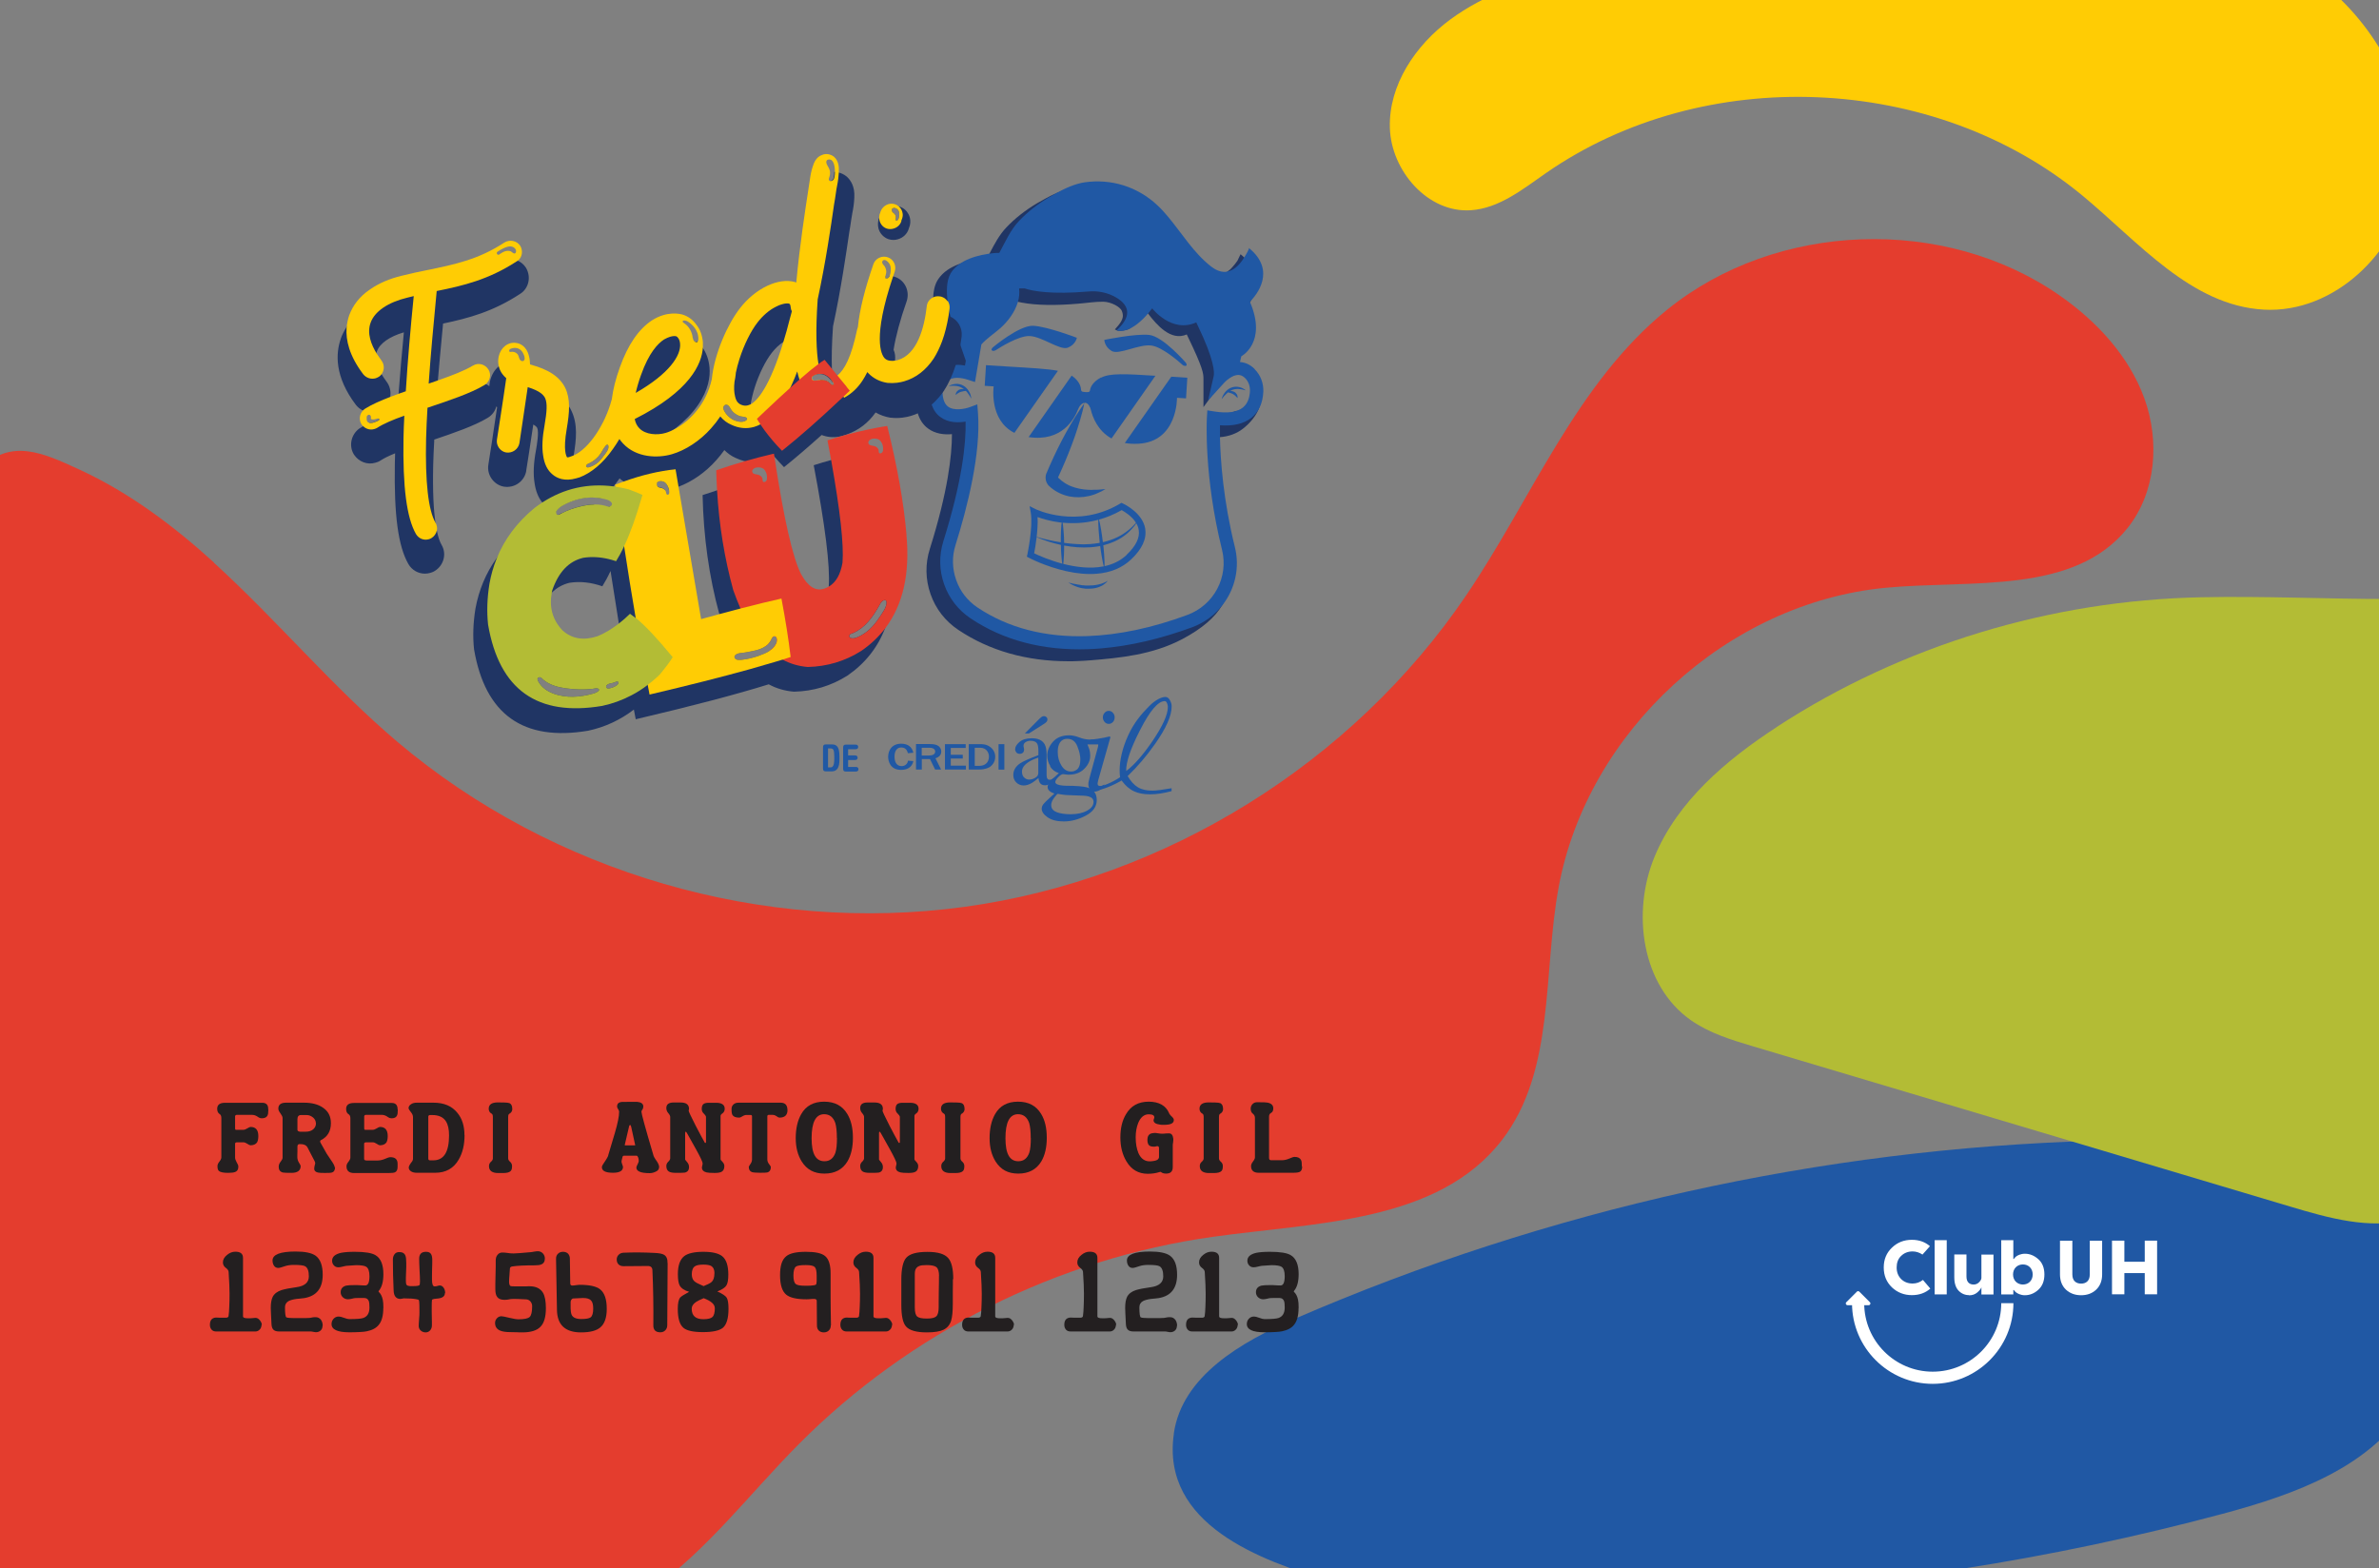 <svg xmlns="http://www.w3.org/2000/svg" xmlns:xlink="http://www.w3.org/1999/xlink" id="uuid-f0e7590a-22e0-483f-9351-0d557319750c" viewBox="0 0 257.95 170.08"><rect x="0" y="0" width="257.95" height="170.08" fill="#808080" stroke="none"/><defs><style>.uuid-fe43dd91-4b18-493a-a56c-63b95e6548bc{fill:none;}.uuid-bf4a6cec-b871-4bca-841f-7831c6856d39{fill-rule:evenodd;}.uuid-bf4a6cec-b871-4bca-841f-7831c6856d39,.uuid-1fb47788-2a03-4214-824b-a25143f25216{fill:#2058a4;}.uuid-d2b7c59d-1de6-44ab-8e86-d617f0150cf2{fill:#231f20;}.uuid-6fda1a64-5112-4f49-899a-0a7246ce860c{fill:#b3bc35;}.uuid-5041b632-700a-4450-bfc7-19faaa1a5907{fill:#ffcc04;}.uuid-87a362b3-b59e-4d74-aecf-72f8649f5d48{fill:#fff;}.uuid-7fdc836a-5536-43c9-9227-046cdfd0d7fb{fill:#e43d2e;}.uuid-5e6fb860-e5d0-4603-a978-ae64001d6b1c{fill:#203564;}.uuid-7da47e96-c130-4925-9851-03ecad3c7f27{clip-path:url(#uuid-192d6ae9-1cea-4fc8-b965-e650adbaa73f);}</style><clipPath id="uuid-192d6ae9-1cea-4fc8-b965-e650adbaa73f"><rect class="uuid-fe43dd91-4b18-493a-a56c-63b95e6548bc" width="257.95" height="170.08"></rect></clipPath></defs><g id="uuid-f025f391-5ab5-4bac-b55e-c2c763285c37"><g class="uuid-7da47e96-c130-4925-9851-03ecad3c7f27"><path class="uuid-1fb47788-2a03-4214-824b-a25143f25216" d="M127.27,155.47c.9-6.26,7.34-9.96,13.15-12.47,27.38-11.86,57.03-18.45,86.86-19.29,6.32-.18,12.73-.09,18.86,1.48,6.32,1.62,12.53,5.12,15.56,10.89,2.58,4.93,2.44,11.17-.36,15.98-4.08,7.01-12.53,10.01-20.37,12.11-18.6,4.98-37.74,7.95-56.97,8.87-12.92.61-27.25,2.03-39.84-1.62-7.41-2.15-18.3-6.1-16.88-15.94Z"></path><path class="uuid-5041b632-700a-4450-bfc7-19faaa1a5907" d="M169.93-3.56c-4.43,1.44-8.95,2.92-12.7,5.69s-6.67,7.09-6.53,11.74,4.12,9.24,8.77,8.93c3.07-.2,5.64-2.28,8.17-4.04,17.1-11.87,42.06-10.83,58.12,2.42,6.11,5.05,11.81,11.98,19.73,12.4,7.59.4,14.45-6.19,15.7-13.68s-2.3-15.24-7.86-20.41c-5.56-5.18-12.88-8.09-20.27-9.86-18.75-4.48-45.98-2.01-63.12,6.81"></path><path class="uuid-6fda1a64-5112-4f49-899a-0a7246ce860c" d="M192.64,78.85c-5.47,3.57-10.74,8.02-13.24,14.06s-1.42,13.96,3.93,17.72c2.01,1.41,4.4,2.14,6.75,2.84,8.48,2.53,16.97,5.06,25.45,7.59,10.95,3.27,21.89,6.53,32.84,9.8,4.12,1.23,8.47,2.46,12.64,1.43,5.44-1.36,9.2-6.23,12.13-11.01,4.22-6.88,7.68-14.35,8.92-22.32s.07-16.51-4.35-23.25c-4.03-6.14-11.17-10.75-18.66-10.75-6.74,0-13.59-.33-20.38-.19-16.24.33-32.41,5.19-46.03,14.07Z"></path><path class="uuid-7fdc836a-5536-43c9-9227-046cdfd0d7fb" d="M23.18,61.01c6.88,6.26,12.86,13.48,19.96,19.48,16.78,14.18,39.69,20.84,61.46,17.85,21.77-2.99,42.04-15.58,54.37-33.77,7.14-10.52,11.95-23.04,21.84-31.02,11.83-9.55,30.02-10.2,42.5-1.52,4.03,2.81,7.54,6.58,9.21,11.2s1.25,10.14-1.8,13.99c-5.8,7.31-16.98,5.64-26.26,6.52-17.13,1.62-32.34,15.56-35.46,32.48-1.72,9.32-.36,19.87-6.13,27.39-6.91,8.99-20.09,8.94-31.32,10.51-16.88,2.36-32.91,10.38-44.92,22.47-5.36,5.39-9.99,11.6-16.21,15.97-12.74,8.94-29.57,8.58-45.12,7.86-15.12-.7-32.35-2.47-41.26-14.7-5.9-8.09-6.5-18.76-6.88-28.77-.59-15.52-1.17-31.18,1.59-46.47,1.78-9.84,5.02-19.53,10.23-28.1,2.48-4.08,5.45-8.1,8.82-11.5s6.84-1.79,10.87.07c5.37,2.48,10.17,6.09,14.53,10.05Z"></path></g><path class="uuid-5e6fb860-e5d0-4603-a978-ae64001d6b1c" d="M135.47,43.6c-.12.5-.37.64-.39.85-.09.03-.28.04-.41.05-.39.02-.87.06-1.23.35-.54.44-1.04,1.25-2.29,1.1l.02,2.52c-.01.26-.22,4.46,1.78,12.48.7,2.8-1.46,5.26-5.33,6.6-3.77,1.31-7.47,1.91-10.83,2.04-4.51.16-8.45-.86-11.71-3.04-1.02-.68-1.78-1.66-2.19-2.82-.41-1.16-.43-2.4-.06-3.57,1.3-4.14,2.78-10,2.45-14.44l-.1-1.39-1.31.48c-.43.16-1.48.35-1.98-.03-.27-.2-.43-.62-.45-1.23,0-.13,0-.27,0-.42.05-.13.2-.49.54-.69.1-.06.2-.23.3-.45.02-.04.04-.08.05-.12,0,0,0,0,0,0,.27-.64.59-1.55,1.08-1.52.03,0,.07,0,.1.02l1.16.37.98-2.27c.34-.37.26-1.14.68-1.46.26-.2.52-.41.78-.64,1.14-1,2.7-2.11,2.68-3.76h.15c.14.04.3.09.48.13.12.03.25.06.39.08,1.54.29,3.6.33,6.14.11.99-.08,1.76-.22,2.69-.21.88.02,1.85.59,2,1,.16.43.23.82-.38,1.57l-.38.44.21.09h.03s0,.02.01.02c0,0,0,0,0,0,.01,0,.04.02.09.03,0,0,0,0,0,0,.14.02.45.03,1-.12.89-.24.67-1.39,1.62-2.55.16.16.38.46.65.82.93,1.2,2.45,3.01,4.19,2.25.03.06.06.13.09.19,1.71,3.53,1.71,4.05,1.72,4.6,0,.05,0,.09,0,.13v2.96s.53-.72.53-.72h0s.71-.99.71-.99c.09-.09.27-.28.34-.46.38-.51.69-1.18,1.52-1.5.07.02.17.06.29.11.41-.19,1.05-.15,1.27.07.44.44.48,1.67.56,2.3-.05.21-.2.5-.24.65M136.15,42.9c.25-1.07.3-1.65.02-1.93-.23-.23-1.26-.72-1.94-1-.13-.08-.27-.15-.41-.2.27-.19,0-.91.37-1.62.8-1.57,1.15-3.09.61-4.41.18-.19.48-.54.75-.99.03-.05.06-.1.09-.15.31-.56.57-1.27.55-2.06-.03-.95-.46-1.82-1.27-2.61-.13-.12-.26-.24-.41-.36,0,0,0,0,0,0l-.34.71c-.35.5-.75.91-.75.91,0,0-.14.12-.36.28-.35.26-.89.6-1.34.62-.51.03-.99-.26-1.31-.5-1.31-1.01-2.33-2.37-3.32-3.67-.41-.55-.84-1.11-1.28-1.65-.43-.52-.84-.96-1.24-1.33-2.2-2.05-5.16-2.98-8.14-2.56-.63.09-1.26.29-1.87.56-.74.32-1.45.72-2.11,1.1-1.28.76-2.4,1.64-3.33,2.62-.76.8-1.27,1.77-1.77,2.72-.02.04-.05.09-.07.13-.09.17-.18.35-.28.53h-.07s-.08,0-.09,0c-.31.02-.64.06-.96.11-.66.1-1.24.25-1.77.44-.32.11-.62.25-.89.39-.71.38-1.24.87-1.58,1.44-.31.53-.43,1.19-.46,1.84-.02.57.03,1.13.09,1.6.02.18.05.36.08.53.17.92.47,1.8.78,2.66.08.21.16.43.24.64.08.22.16.44.24.66.16.43.31.87.46,1.3.05.15.1.31.16.46l-.02.09c-.5-.06-.97-.04-1.4.07-.32.08-.63.2-.91.36-1.22.71-1.51,1.97-1.54,2.11v.05s-.02.1-.02.1c-.05.75.01,1.41.19,1.98.21.67.57,1.21,1.1,1.6.81.6,1.8.68,2.59.61,0,2.31-.45,6.26-2.4,12.45-.51,1.61-.48,3.31.08,4.9.56,1.6,1.6,2.93,3,3.87,3.39,2.27,7.41,3.41,11.96,3.41.33,0,.66,0,.99-.02.45-.02.91-.04,1.36-.08,3.18-.26,6.75-.59,10-2.31,2.13-1.13,3.53-2.34,4.33-3.7.94-1.59,1.05-3.38.53-5.45-1.43-5.76-1.62-10.59-1.61-12.72.28,0,.55,0,.8-.02,1.01-.08,1.84-.4,2.5-.91.78-.6,1.5-1.45,1.82-2.4.1-.29.16-.59.17-.9,0-.17-.59-.11-.61-.28"></path><path class="uuid-5e6fb860-e5d0-4603-a978-ae64001d6b1c" d="M131.05,45.93s.07,0,.1.01v-.83s-.1.81-.1.81Z"></path><path class="uuid-1fb47788-2a03-4214-824b-a25143f25216" d="M110.53,31.28h.58c.9.3,2.92.67,6.93.33,1.03-.09,2.07.12,2.96.64,1.14.66,2.02,1.8.07,3.57h0s.01,0,.03.01c0,0,0,0,.01,0,0,0,0,0,0,0,.02,0,.05.02.09.03,0,0,0,0,0,0,.39.09,1.56.13,3.27-1.85.15-.18.31-.37.46-.57,0,0,2.11,2.74,4.78,1.52.04.08.08.17.12.26,1.87,3.86,1.86,5.2,1.76,5.6l-.6,2.61h0s1.8-1.98,1.8-1.98c.2-.21.85-.78,1.45-.79.28,0,.52.1.76.34.36.35.55.86.53,1.4-.02.55-.17,1.3-.75,1.78-.63.52-1.68.67-3.11.44l-.76-.12-.05.77c-.01.26-.34,6.38,1.64,14.34.74,2.97-.88,6.02-3.77,7.08-3.78,1.4-7.42,2.17-10.82,2.29-4.58.16-8.59-.88-11.92-3.1-1.09-.73-1.89-1.76-2.32-3-.43-1.23-.46-2.55-.06-3.79,1.29-4.11,2.76-9.93,2.43-14.31l-.07-.93-.87.32c-.41.15-1.64.43-2.31-.08-.36-.27-.56-.77-.59-1.48,0-.16,0-.33,0-.52,0-.03.02-.07.04-.12.01-.04.03-.08.05-.12,0,0,0,0,0,0,.1-.21.29-.49.61-.67.05-.03.1-.05.15-.07.48-.2,1.12-.18,1.9.07l.77.25.69-4.08c.59-.66,1.34-1.14,2.03-1.74.83-.73,1.61-1.76,1.93-2.87.14-.47.19-.96.13-1.44M136.02,40c-.45-.45-.99-.7-1.57-.74.02-.06.03-.12.04-.18l.1-.44s2.83-1.48.95-5.88c0-.02-.01-.03-.02-.05,0,0,.04-.04.11-.1.54-.56,2.84-3.24-.22-5.72.08.07-.27.66-.51,1.04-.1.16-.19.29-.21.32-.39.55-.96,1.1-1.65,1.21-.06.01-.12.02-.17.02-.56.04-1.1-.23-1.54-.57-1.89-1.47-3.14-3.55-4.65-5.37-.38-.46-.77-.89-1.21-1.3-2.13-1.99-4.97-2.88-7.85-2.47-1.03.15-2.1.63-3.06,1.16-.27.15-.53.3-.79.45-1.18.7-2.31,1.56-3.26,2.56-.95.99-1.5,2.29-2.15,3.47-.01.03-.32.02-.36.02-.24.02-.48.04-.72.08-.07,0-.14.02-.21.03-.88.14-1.76.37-2.55.79-.14.08-.28.16-.41.25-.41.28-.78.63-1.03,1.06-.49.84-.45,2.05-.34,3.03,0,.06.01.13.02.19.04.29.09.58.15.87.05.22.1.43.16.65.28.98.66,1.93,1.01,2.89.02.07.05.14.07.2.2.55.39,1.1.57,1.65l-.09.52c-.34-.06-.67-.09-.97-.07-.21,0-.41.03-.6.08-.3.07-.59.18-.85.33-.15.09-.29.19-.41.29-.75.64-.94,1.48-.97,1.59v.05s-.01.05-.01.05c-.05.76.02,1.41.21,1.95.19.56.5,1,.94,1.32.86.64,1.96.62,2.73.49.05,2.44-.39,6.52-2.41,12.96-.48,1.54-.46,3.16.08,4.68.53,1.52,1.53,2.8,2.87,3.7,3.57,2.39,7.86,3.51,12.75,3.34.45-.02.9-.04,1.35-.08,3.15-.26,6.48-1.03,9.91-2.29,1.35-.5,2.48-1.35,3.31-2.42,1.35-1.74,1.9-4.04,1.33-6.31-1.26-5.07-1.56-9.44-1.61-11.87-.01-.53-.01-.97,0-1.31,1.46.11,2.61-.17,3.43-.83.38-.31.69-.71.9-1.17.22-.48.34-1.02.37-1.63.04-.93-.3-1.82-.94-2.45"></path><path class="uuid-1fb47788-2a03-4214-824b-a25143f25216" d="M117.63,43.67c-.2.26-.39.53-.57.8-.18.27-.36.54-.53.82-.34.55-.66,1.11-.97,1.67-.62,1.13-1.18,2.28-1.7,3.45-.13.29-.26.59-.38.88l-.02.04s-.02.04-.02.06c-.01.04-.03.08-.04.13-.02.09-.03.17-.03.26,0,.18.03.35.1.52.04.08.08.16.13.23.03.04.05.07.08.1.01.02.03.04.04.05l.03.02c.07.07.14.13.21.19.58.48,1.26.79,1.97.94.71.14,1.42.12,2.09-.03.08-.02.17-.03.25-.06.08-.02.16-.05.24-.07l.24-.08c.08-.03.16-.06.23-.1.31-.12.6-.28.88-.45-.17,0-.33.03-.49.04-.08,0-.16.02-.24.02-.08,0-.16,0-.24.01h-.24s-.24.01-.24.01c-.08,0-.16,0-.23,0-.08,0-.15,0-.23-.01-.61-.03-1.2-.15-1.73-.35-.07-.02-.13-.06-.2-.08-.06-.03-.13-.05-.19-.09-.06-.03-.12-.06-.19-.1l-.18-.11c-.23-.15-.45-.31-.64-.5-.05-.05-.09-.09-.14-.14l-.02-.02s0,0,0,0c0,0,0,0,0,0,0,0,.01.01.02.02,0,.01.01.03.02.05,0,0,0,.02,0,.03,0,0,0,0,0,.01,0,0,0,0,0,0h0s0-.01,0-.01c.14-.29.27-.58.4-.88.52-1.17,1-2.36,1.43-3.58.21-.61.41-1.22.59-1.84.09-.31.18-.62.26-.94.08-.32.15-.63.21-.96"></path><path class="uuid-1fb47788-2a03-4214-824b-a25143f25216" d="M128.52,39.68c-.11,0-.22-.03-.3-.11-.43-.39-2.2-1.94-3.38-2.1-1.35-.18-3.53,1.06-4.31.59-.78-.47-.79-1.2-.79-1.2,0,0,3.34-.7,4.86-.54,1.52.16,3.98,3.02,3.98,3.02,0,0,.23.32-.06.35"></path><path class="uuid-1fb47788-2a03-4214-824b-a25143f25216" d="M107.64,38.04c.11.03.22,0,.32-.06.49-.32,2.48-1.57,3.66-1.54,1.36.04,3.32,1.6,4.17,1.26.85-.34.97-1.07.97-1.07,0,0-3.19-1.22-4.72-1.3-1.53-.08-4.41,2.36-4.41,2.36,0,0-.27.28,0,.35"></path><path class="uuid-1fb47788-2a03-4214-824b-a25143f25216" d="M122.17,60.17c-.7.66-1.53,1.04-2.42,1.23-.03,0-.06.01-.1.02-1.45.29-3.02.07-4.37-.27-.04,0-.08-.02-.12-.03-1.41-.38-2.56-.89-3.03-1.12.07-.35.19-1,.27-1.74,0,0,0-.02,0-.03.08-.7.14-1.48.1-2.16.53.19,1.39.46,2.48.59.04,0,.08,0,.12.01.04,0,.07,0,.11.01,1.05.1,2.39.09,3.86-.31.03,0,.06-.01.08-.02.8-.22,1.63-.55,2.47-1.03.33.18,1.1.65,1.54,1.35.01.02.02.03.03.05.14.23.24.47.28.75.14.84-.31,1.75-1.32,2.7M124.18,57.35c-.29-1.76-2.33-2.7-2.41-2.74l-.17-.08-.16.09c-4.66,2.78-9.14.6-9.18.58l-.62-.31.12.68c.27,1.57-.36,4.51-.36,4.54l-.06.26.23.12c.07.04,1.81.95,4.04,1.45,1.2.27,2.3.36,3.3.28,1.51-.12,2.77-.64,3.73-1.55,1.2-1.13,1.71-2.25,1.53-3.33"></path><path class="uuid-1fb47788-2a03-4214-824b-a25143f25216" d="M122.36,57.48c-.39.32-.81.59-1.26.8-.23.11-.46.2-.69.28-.23.08-.47.15-.72.21-.04,0-.07.02-.11.02-.05-.45-.12-.89-.19-1.34-.08-.47-.17-.95-.3-1.41-.02.48,0,.97.03,1.45.03.46.07.92.12,1.38-.34.06-.68.1-1.02.13-.5.04-1,.04-1.5,0-.45-.02-.89-.07-1.34-.13,0-.42-.02-.85-.06-1.27-.03-.44-.08-.87-.16-1.31-.07.44-.1.87-.12,1.31-.02.4-.02.81-.02,1.21-.44-.07-.87-.15-1.31-.25-.49-.11-.99-.24-1.47-.39.46.22.94.4,1.43.56.45.14.9.26,1.36.36,0,.38.02.76.05,1.13.03.44.08.87.16,1.31.07-.44.1-.87.12-1.31.02-.35.02-.71.02-1.06.94.18,1.9.25,2.87.19.26-.02.52-.05.77-.09.09-.01.18-.03.27-.05.05.38.1.76.17,1.14.08.47.17.95.3,1.41.02-.48,0-.97-.03-1.45-.02-.4-.06-.79-.1-1.18.05-.01.1-.03.16-.04.5-.14.99-.32,1.45-.57.23-.12.45-.26.66-.42.21-.15.41-.32.59-.5.37-.36.69-.77.94-1.22-.32.4-.66.77-1.05,1.09"></path><path class="uuid-1fb47788-2a03-4214-824b-a25143f25216" d="M128.73,40.96l-1.73-.11-5.04,7.19c.44.08.93.11,1.48.08,4.26-.23,4.18-4.98,4.18-4.98l.98.06.14-2.24Z"></path><path class="uuid-1fb47788-2a03-4214-824b-a25143f25216" d="M109.14,39.74l-2.23-.14-.14,2.24.97.06s-.53,3.66,2.25,5.04l4.72-6.73c-1.17-.22-2.92-.31-5.57-.47"></path><path class="uuid-1fb47788-2a03-4214-824b-a25143f25216" d="M119.37,40.94c-.86.45-1.12,1.04-1.17,1.32-.02.12-.05.22-.16.25,0,0,0,0,0,0-.13.04-.57,0-.69-.04,0,0,0,0,0,0-.11-.05-.13-.15-.14-.27-.02-.28-.19-.9-.99-1.45,0,0-.02-.01-.02-.02l-4.67,6.67c3.61.54,4.96-1.95,5.38-3.05.11-.3.42-.69.74-.67h.02c.31.02.54.45.61.76.19.79.74,2.28,2.24,3.11l4.76-6.8c-3.29-.21-4.94-.29-5.88.2"></path><path class="uuid-1fb47788-2a03-4214-824b-a25143f25216" d="M134.31,42.19c.25.01.5.07.77.14-.21-.18-.46-.3-.74-.36-.28-.06-.58-.04-.85.07-.27.11-.5.29-.67.51-.17.22-.3.47-.36.74.16-.22.33-.42.52-.59.06-.05.12-.1.18-.15.07.02.14.04.21.06.11.03.21.07.3.12.09.05.18.1.26.18.09.07.15.16.25.26.02-.13,0-.28-.07-.4-.07-.12-.18-.23-.31-.29-.13-.06-.27-.09-.4-.09h0c.06-.04.13-.07.2-.1.22-.09.47-.12.72-.11"></path><path class="uuid-1fb47788-2a03-4214-824b-a25143f25216" d="M105.06,42.44c-.14-.24-.34-.46-.59-.61-.25-.15-.55-.22-.83-.2-.28.02-.55.1-.78.24.27-.03.53-.05.78-.02.25.02.48.1.69.22.06.04.12.08.18.13h0c-.13-.03-.28-.02-.41.02-.14.04-.26.13-.35.24-.09.11-.13.25-.13.38.11-.09.19-.17.29-.22.09-.06.18-.1.28-.13.1-.03.2-.05.32-.07.07-.01.14-.02.22-.03.05.06.11.11.16.18.16.2.3.42.42.66-.01-.27-.1-.54-.24-.78"></path><path class="uuid-1fb47788-2a03-4214-824b-a25143f25216" d="M120.1,62.99c-.33.2-.67.32-1.02.4-.35.08-.71.11-1.07.11h-.27s-.27-.03-.27-.03h-.14s-.13-.03-.13-.03c-.09-.01-.18-.03-.27-.04-.09-.01-.18-.04-.27-.05-.09-.02-.18-.04-.27-.05-.18-.04-.36-.09-.55-.12.16.1.33.19.5.28.09.04.18.07.26.11l.13.05s.09.04.14.05c.09.03.19.05.28.08.05.01.09.03.14.03l.14.02c.1.01.19.03.29.04h.29c.39.01.78-.04,1.15-.18.09-.04.18-.07.27-.12l.13-.07.12-.08c.16-.11.31-.24.42-.39"></path><path class="uuid-5e6fb860-e5d0-4603-a978-ae64001d6b1c" d="M61.4,55.42c-.17.08-.35.16-.51.24,0,0,0,0,0,0h0s-.04.02-.06.03c.19.03.39.05.61.05.36,0,.76-.05,1.21-.18l.3-.09.1-.03c.07-.03.14-.05.21-.08.42-.17.83-.39,1.23-.66-.68,0-1.37.15-2.01.33-.36.1-.72.23-1.07.38"></path><path class="uuid-5e6fb860-e5d0-4603-a978-ae64001d6b1c" d="M85.7,37.06v.02c-1.03,4.05-1.98,6.26-2.69,7.46-.32.55-.6.88-.81,1.09-.15.14-.26.23-.35.27-.14.06-.19.06-.32,0-.03-.02-.09-.08-.14-.31v-.02c-.11-.42-.1-1.01,0-1.72.09-.56.24-1.19.45-1.86.46-1.44,1.16-2.85,1.83-3.71.39-.5.82-.91,1.27-1.2.14-.09.28-.17.42-.24l.05-.03c.14-.08.25-.12.39-.16l-.11.4ZM80.94,45.55c-.31.31-.94.19-1.3.04-.46-.19-.93-.63-1.14-1.08,0-.02-.01-.03-.02-.05-.02-.06-.04-.11-.05-.17,0-.04,0-.07,0-.11.02-.13.14-.29.29-.29.04,0,.07,0,.1.01.21.06.31.28.41.45.14.23.33.43.56.57.14.09.3.17.46.22.16.05.74.04.76.28,0,.05-.03.09-.06.12M65.49,49.39c-.19.28-.4.55-.66.77-.16.14-.34.25-.53.34-.1.05-.19.09-.29.12-.09.03-.18.07-.27.07-.02,0-.05,0-.07-.01-.07-.02-.12-.07-.12-.14,0-.04.02-.08.05-.12.09-.12.24-.15.37-.22.47-.25.88-.59,1.17-1.04.18-.28.32-.59.55-.84.03-.03.06-.06.09-.08.04-.02.08-.02.12,0,.04.02.06.08.07.13.06.37-.27.73-.46,1.01M72.38,40.39c.21-.12.36-.18.45-.2,0,0,0,0,0,0v.02c.02.21-.02.8-.79,1.73-.42.5-.98,1.02-1.66,1.53.72-1.89,1.48-2.71,2.01-3.08M103.07,34.37c-.08-.03-.16-.06-.25-.09-.11-.03-.23-.06-.35-.07-.4-.05-.78.01-1.12.17-.63.29-1.1.87-1.2,1.61v.02c-.44,3.95-1.78,4.91-2.54,5.13-.28.08-.51.06-.57.03-.04-.05-.19-.29-.26-.9.09-.34.17-.71.25-1.08v-.03s.01-.04.01-.05c.06-.41.01-.82-.15-1.18.23-1.45.7-3.22,1.42-5.27h0c.36-1.1-.2-2.27-1.26-2.63-.08-.03-.15-.05-.23-.07-.12-.03-.24-.05-.37-.05-.06.15-.16.28-.31.3-.07.01-.16,0-.17-.08,0-.04,0-.07,0-.11,0-.03.01-.06.02-.09-.19.03-.38.09-.56.17-.5.24-.89.67-1.07,1.2-.48,1.39-.87,2.67-1.16,3.83-.11.45-.21.88-.29,1.3-.25,1.28-.37,2.42-.35,3.43-.26.95-.53,1.62-.79,2.1-.2.36-.39.62-.58.8-.19.18-.37.29-.54.37-.09-.26-.21-.69-.3-1.4,0,0,0,0,0,0,0,0,0,0,0,0,0,0-.01.02-.02.02-.05.04-.13.04-.19,0-.13-.08-.2-.21-.33-.3-.08-.06-.17-.1-.26-.14-.06-.02-.12-.04-.18-.05-.02,0-.03,0-.05,0-.13-.02-.27-.03-.4-.02-.2.01-.4.04-.6.06-.07,0-.14,0-.2-.03-.18-.09-.19-.36-.03-.47.25-.18.56-.26.86-.24.06,0,.12.01.18.02.37.07.66.31.91.58.08.09.16.19.23.29.01.02.02.03.03.05-.02-.14-.03-.29-.04-.45-.02-.29-.04-.62-.06-.99-.04-1.15-.02-2.67.12-4.67.87-4.03,1.45-8.07,1.77-10.25.09-.49.15-.93.2-1.28.04-.29.08-.53.11-.66v-.02c.13-.6.21-1.2.23-1.77.07-1.19-.4-1.88-.81-2.25l-.05-.04c-.26-.21-.56-.35-.87-.42-.14-.03-.29-.05-.44-.06,0,.2-.02.37-.04.48-.02.12-.05.25-.12.35-.08.11-.27.2-.4.13-.18-.09-.08-.31-.03-.45.05-.15.07-.31.06-.46-.11.03-.22.06-.32.11-.72.26-1.22.86-1.5,1.79-.15.45-.27.98-.35,1.63l-.2,1.32c-.29,1.9-.82,5.3-1.18,8.87-2.01-.12-4.37,1.14-6.02,3.28-.71.91-1.41,2.15-1.97,3.47-.31.74-.58,1.5-.79,2.25-.21.14-.38.32-.53.56-.2.32-.33.72-.4,1.2h0c-.43,3.6-3.38,5.37-4.87,5.8-.66.19-1.59.14-1.98-.28l-.02-.02s0,0,0,0c1.32-.71,2.47-1.45,3.43-2.21,1.01-.8,1.82-1.63,2.42-2.49,1.19-1.69,1.36-3.16,1.28-4.1-.07-.85-.34-1.61-.78-2.21-.02-.03-.04-.05-.06-.08-.15-.21-.31-.4-.49-.58-.04.07-.12.1-.22.07-.07-.02-.13-.07-.18-.13-.1-.12-.13-.26-.16-.4-.26-.17-.54-.3-.84-.4-.47-.15-2.14-.54-4.09.71h-.01c-1.73,1.15-2.52,3.34-3.34,5.65-.02.06-.05.12-.07.19-.12.33-.24.65-.36.96-.03.08-.06.16-.09.24-.18.46-.35.91-.49,1.34-.17.22-.29.47-.36.73-.71,2.6-2.19,4.63-3.38,5.34,0-.38.03-.96.18-1.82h0c0-.05.01-.1.02-.14.28-1.7.45-3.34-.26-4.81h0c-.09-.18-.18-.35-.29-.5-.7-1.05-1.83-1.8-3.49-2.33-.02-.14-.04-.28-.08-.42-.4-1.71-1.68-2.04-2.09-2.09-.72-.12-1.42.1-1.95.56-.44.38-.77.93-.92,1.59-.04.18-.06.36-.07.54-.13-.1-.28-.19-.43-.26-.59-.26-1.29-.25-1.88.11h0c-.82.5-2.08.99-3.43,1.46.05-.65.1-1.31.16-1.98.14-1.67.3-3.37.46-5.04.03-.36.07-.72.1-1.08,2.81-.59,5.42-1.3,8.34-3.21.95-.58,1.24-1.85.65-2.84l-.02-.03c-.23-.35-.55-.61-.92-.76-.61-.26-1.33-.23-1.95.14l-.03.02c-2.71,1.77-5.22,2.29-8.13,2.88h-.01c-.87.18-1.77.37-2.71.6-1.43.34-2.69.89-3.76,1.63-.82.56-1.48,1.23-1.97,2.02-.23.37-.43.76-.58,1.18v.02c-.55,1.57-.7,4.08,1.64,7.17l.02.02c.19.24.43.43.69.56.47.24,1.02.31,1.55.15.23-.07.42-.18.57-.26l.08-.05c.44-.33.73-.8.82-1.34,0-.01,0-.03,0-.04.08-.55-.07-1.11-.39-1.54-.23-.31-.43-.61-.6-.9-.48-.84-.66-1.57-.53-2.18.02-.08.04-.16.07-.23.3-.86,1.38-1.61,2.92-2.06-.23,2.41-.42,4.6-.57,6.62-.05.68-.1,1.33-.14,1.97-.74.26-1.4.51-2.01.76.04.06.02.15-.05.19-.06.03-.13.06-.19.09-.09.04-.19.08-.28.11-.08.02-.15.04-.23.06-.06,0-.12.01-.19.01-.01,0-.03,0-.04,0-.26.13-.5.25-.73.38-.11.06-.21.12-.31.19h-.02c-.95.64-1.24,1.89-.67,2.85l.02.03c.52.78,1.45,1.14,2.32.88.16-.05.36-.1.56-.24.38-.25.91-.51,1.58-.78-.01.39-.02.77-.03,1.15h0c-.09,5.57.36,8.92,1.47,10.86.38.66,1.07,1.04,1.79,1.04.19,0,.38-.03.57-.08.13-.04.31-.09.51-.22.97-.6,1.3-1.86.73-2.82-.18-.31-.37-.81-.53-1.6-.05-.24-.09-.51-.14-.8-.19-1.36-.31-3.36-.24-6.29.02-.81.06-1.67.11-2.58,0-.05,0-.1,0-.15,2.16-.73,4.34-1.48,5.79-2.35.49-.29.82-.75.95-1.25.03.03.05.06.08.09-.31,2.18-.92,6.05-.95,6.23v.02c-.18,1.11.61,2.19,1.71,2.37h.02c1.13.16,2.18-.59,2.38-1.71v-.06c.02-.1.13-.85.26-1.65.15-.97.33-2.21.5-3.32.22.12.36.24.43.37.2.46-.04,1.86-.13,2.38-.27,1.44-.32,2.61-.16,3.59.12.85.39,1.56.83,2.1.15.19.31.35.5.5.22.18.55.41.98.56,0-.07.04-.13.08-.19.34-.45.91-.69,1.41-.91.57-.24,1.17-.4,1.78-.47.5-.06,1-.04,1.49.04.07.01.16.02.25.04.43-.38.85-.81,1.25-1.3.05-.07.11-.13.16-.2.13-.17.26-.34.38-.52.04-.05.07-.1.11-.15.13.12.27.23.42.33,1.37.98,3.09,1.15,4.5.94-.06-.08-.14-.15-.22-.2-.16-.09-.35-.07-.51-.16,0,0,0,0-.01,0-.05-.03-.08-.07-.11-.12-.05-.08-.08-.17-.05-.26.11-.32.64-.28.86-.12.13.09.22.22.3.36.08.14.13.29.16.44.17-.03.33-.07.48-.12.19-.06.38-.12.58-.19,1.47-.55,2.93-1.57,4.07-2.86.32-.35.61-.72.89-1.11.36.36.77.65,1.22.85.34.16.68.28,1.02.36.69.15,1.39.13,2.08-.07.33-.09.65-.23.95-.41.04-.02.08-.04.12-.07.01,0,.02-.01.03-.02.28-.17.55-.36.81-.59.89-.77,1.69-1.89,2.44-3.43.19.34.4.63.64.88.08.08.15.16.23.23h0c.3.28.64.48,1,.63.59.23,1.24.3,1.9.18.14-.02.27-.06.41-.1.16-.05.31-.09.46-.15,1.28-.46,2.29-1.24,3.09-2.37.48.28,1.02.47,1.61.57h.05c.9.1,1.66-.05,2.14-.19.26-.08.52-.17.77-.28.54-.24,1.04-.56,1.51-.96.13-.11.27-.23.39-.36.28-.28.55-.59.79-.92.07-.1.14-.19.2-.29v-.02c.25-.37.46-.78.66-1.21.11-.25.22-.51.32-.77.09-.25.18-.5.26-.76.2-.65.36-1.35.49-2.1.05-.31.1-.63.14-.96v-.03c.09-.92-.43-1.76-1.22-2.11"></path><path class="uuid-5e6fb860-e5d0-4603-a978-ae64001d6b1c" d="M96.76,22.62c.2-.19.56.03.66.22.06.11.08.24.09.36,0,.18-.02.36-.09.53-.02.05-.04.11-.09.14-.04.04-.1.06-.16.04-.15-.05-.02-.26-.03-.36,0-.11-.04-.21-.1-.3-.08-.12-.23-.18-.3-.3,0,0,0,0,0-.01-.02-.04-.03-.08-.04-.13,0-.07,0-.15.06-.2M97.56,22.41s-.08-.03-.13-.04c-.84-.21-1.73.25-2.05,1.1l-.05.17h0s-.05.1-.05.1l-.02.06c-.09.35-.08.69,0,1,.15.53.56.96,1.08,1.14h.01c.17.06.34.08.52.08.16,0,.32-.02.48-.07.28-.08.53-.22.73-.41.2-.19.35-.42.44-.68v-.03s.03-.08.03-.08l.07-.2c.29-.89-.19-1.85-1.07-2.14"></path><path class="uuid-5041b632-700a-4450-bfc7-19faaa1a5907" d="M41.05,45.6c-.06.03-.13.06-.19.09-.09.04-.19.08-.28.11-.08.02-.15.04-.23.06-.06,0-.12.01-.19.01-.01,0-.03,0-.04,0-.03,0-.07,0-.1-.02-.04-.01-.08-.03-.11-.05-.09-.07-.14-.17-.15-.28-.01-.09,0-.18,0-.27,0-.05.01-.11.04-.15,0,0,0,0,0,0,.04-.06.1-.1.17-.12.11-.02.21.07.24.17.02.04.02.09.01.14,0,.04-.02.08,0,.12.02.04.07.06.11.07.08.02.17.01.25,0,.1-.01.19-.04.28-.07.08-.02.17-.07.23,0,0,0,0,0,.01.01.04.06.02.15-.05.19M53.94,27.3c.22-.15.44-.28.68-.39.3-.14.69-.27,1.01-.12.14.06.26.19.31.33.04.12.02.34-.14.37-.06,0-.12-.02-.17-.05-.12-.09-.21-.19-.36-.22-.13-.03-.27-.02-.4,0-.26.06-.5.21-.72.37-.07.05-.16.05-.22,0-.09-.08-.09-.22.01-.29M51.29,39.64c-.92.56-2.29,1.08-3.77,1.6-.34.12-.69.24-1.04.36.22-3.22.55-6.65.87-10.04,2.88-.58,5.63-1.23,8.68-3.22.04-.02.07-.05.11-.07.49-.37.59-1.07.27-1.61-.38-.57-1.14-.71-1.72-.36-2.83,1.86-5.44,2.39-8.42,3-.88.18-1.76.36-2.7.6-1.34.32-2.52.83-3.47,1.5-1.11.75-1.84,1.71-2.24,2.8-.13.39-.24.85-.28,1.37-.09,1.3.27,2.99,1.8,5.01.33.41.85.58,1.35.44.13-.04.26-.11.38-.18.11-.08.21-.18.28-.29.3-.43.3-1.01-.02-1.44-.17-.23-.34-.48-.51-.74-.62-1-1.09-2.22-.68-3.36.43-1.24,1.9-2.23,3.98-2.73.23-.07.47-.1.7-.17-.35,3.51-.66,7.04-.86,10.32-.25.09-.5.18-.74.26-.31.11-.6.22-.89.33-1.09.42-2.05.84-2.77,1.29-.09.06-.18.13-.25.21-.37.4-.45,1-.16,1.48.06.09.13.17.21.24.32.3.77.41,1.17.29.13-.04.23-.07.32-.13.69-.45,1.75-.9,2.95-1.32-.05.84-.07,1.63-.09,2.43-.09,5.3.34,8.62,1.35,10.4.29.49.85.72,1.38.57.1-.03.2-.06.29-.12.32-.19.53-.51.6-.85.05-.27,0-.55-.14-.8,0,0,0-.01-.01-.02-.78-1.35-1.13-4.41-1.02-9.13.02-1.05.09-2.18.15-3.34,2.32-.78,4.68-1.56,6.17-2.46.06-.03.11-.07.16-.11.46-.38.6-1.04.29-1.56-.35-.58-1.09-.8-1.67-.45"></path><path class="uuid-5041b632-700a-4450-bfc7-19faaa1a5907" d="M85.66,34.49c-.24.96-.48,1.82-.72,2.59-1.5,4.93-2.83,6.37-3.55,6.77,0,0,0,0-.01,0-.38.18-.7.2-1.11,0-.17-.09-.44-.27-.57-.87-.11-.43-.13-.96-.06-1.58.06-.29.11-.58.14-.88,0-.02,0-.05,0-.07.1-.48.23-.99.4-1.52.49-1.54,1.24-3.05,1.97-3.98.58-.74,1.26-1.33,1.99-1.69.25-.14.44-.2.64-.26.36-.11.61-.11.77-.08.04.02.16.06.18.38.01.18.06.34.13.46l-.19.7ZM80.94,45.55c-.31.31-.94.19-1.3.04-.46-.19-.93-.63-1.14-1.08,0-.02-.01-.03-.02-.05-.02-.06-.04-.11-.05-.17,0-.04,0-.07,0-.11.02-.13.14-.29.29-.29.04,0,.07,0,.1.01.21.06.31.28.41.45.14.23.33.43.56.57.14.09.3.17.46.22.16.05.74.04.76.28,0,.05-.03.09-.06.12M65.49,49.39c-.19.28-.4.55-.66.77-.16.14-.34.25-.53.34-.09.05-.19.09-.29.12-.09.03-.18.07-.27.07-.02,0-.05,0-.07-.01-.07-.02-.12-.07-.12-.14,0-.04.02-.08.05-.12.09-.12.24-.15.37-.22.47-.25.88-.59,1.17-1.04.18-.28.32-.59.55-.84.03-.03.06-.06.09-.08.04-.02.08-.02.12,0,.04.02.06.08.07.13.06.37-.27.73-.46,1.01M56.71,39.16c-.06.01-.13,0-.19-.03-.28-.14-.22-.52-.42-.74-.18-.2-.46-.28-.72-.23-.03,0-.06,0-.09,0-.01,0-.02,0-.03-.01-.03-.02-.04-.05-.05-.09-.03-.26.38-.31.56-.33.28-.02.53.07.73.27.14.14.24.32.31.5.07.18.18.59-.11.65M69.51,40.65c.85-2.4,1.82-3.39,2.48-3.83.25-.14.47-.24.67-.3.3-.09.55-.09.67-.05.12.04.38.32.41.81.11,1.26-1.15,3.23-4.81,5.33.14-.61.32-1.24.58-1.96M74.12,34.76c.33-.04.62.2.85.41.3.26.52.59.66.97.05.15.17.68.03.89-.04.07-.12.1-.22.07-.07-.02-.13-.07-.18-.13-.1-.12-.13-.26-.16-.4-.02-.13-.04-.26-.08-.38-.05-.15-.11-.3-.19-.44-.16-.28-.38-.52-.65-.7-.03-.02-.08-.05-.11-.08-.02-.02-.04-.05-.05-.08-.01-.07.04-.13.11-.14M89.85,17.3c.56-.08.68.75.68,1.35,0,.2-.02.37-.04.48-.02.12-.05.25-.12.35-.08.11-.27.2-.4.13-.18-.09-.08-.31-.03-.45.05-.15.07-.31.06-.46,0-.09-.02-.19-.05-.28-.07-.23-.23-.43-.32-.65-.08-.2-.05-.44.21-.47M95.66,28.39c.01-.09.08-.17.17-.19.23-.05.49.22.6.39.12.19.17.42.16.64,0,.16-.03.45-.12.67-.06.15-.16.28-.31.3-.07.01-.16,0-.17-.08,0-.04,0-.07,0-.11,0-.03.01-.06.02-.09.06-.21.11-.4.07-.63-.03-.15-.08-.28-.16-.41-.07-.11-.19-.19-.24-.32-.02-.06-.04-.12-.03-.18M102.73,32.66c-.19-.29-.5-.49-.86-.52-.25-.03-.49,0-.7.11-.36.17-.63.51-.68.94-.26,2.33-1.03,5.25-3.15,5.86-.07.02-.17.05-.29.06-.35.05-.83.05-1.13-.26-.36-.39-1.35-2.16.92-8.89.05-.16.11-.33.17-.5.21-.63-.1-1.33-.73-1.55-.64-.24-1.37.11-1.58.74-.94,2.71-1.5,4.97-1.68,6.82-.03.08-.06.16-.08.25-.64,3.04-1.37,4.36-2.14,5-.16.13-.32.24-.48.32-.07.04-.15.07-.22.1.08.09.16.19.23.29.01.02.02.03.03.05.02.03.04.06.05.1.01.05,0,.1-.02.13,0,0,0,0,0,0,0,0-.01.02-.02.02-.05.04-.13.04-.19,0-.13-.08-.2-.21-.33-.3-.08-.06-.17-.1-.26-.14-.13.03-.14,0-.18-.02-.01-.01-.03-.02-.04-.04-.13-.02-.27-.03-.4-.02-.2.01-.4.04-.6.06-.07,0-.14,0-.2-.03-.18-.09-.19-.36-.03-.47.25-.18.56-.26.86-.24-.09-.26-.18-.61-.26-1.08-.21-1.28-.33-3.43-.08-6.99.86-3.98,1.44-7.94,1.77-10.26.17-.91.24-1.65.32-1.99.12-.58.18-1.09.2-1.51,0-.04,0-.09,0-.13.03-.51-.04-1.14-.52-1.57-.37-.29-.87-.39-1.31-.19-.62.21-.87.83-1,1.26-.14.4-.24.9-.32,1.49l-.16,1.05c-.31,2.03-.93,5.97-1.3,10.02-.03,0-.08-.01-.12-.04-1.8-.52-4.32.67-5.99,2.84-1.3,1.66-2.77,4.87-3.05,7.68-.6,2.71-2.35,4.49-3.89,5.35-.4.22-.78.39-1.13.49-.89.26-2.17.2-2.84-.51-.25-.25-.42-.59-.5-1,6.01-3.02,7.28-5.98,7.39-7.77.01-.2,0-.39,0-.57-.06-.7-.28-1.35-.68-1.85-.37-.54-.88-.93-1.47-1.12-.35-.11-1.74-.43-3.37.61-1.45.96-2.61,2.65-3.48,5.09-.46,1.26-.74,2.42-.87,3.45,0,.02-.01.04-.02.07-.74,2.73-2.44,5.25-4.06,6.01-.09.04-.18.08-.27.11l-.07.02c-.29.12-.4.12-.44.09-.06-.09-.45-.69-.03-3.08.14-.84.26-1.67.25-2.46-.01-.7-.12-1.37-.41-1.97-.59-1.19-1.76-2-3.82-2.55-.02-.32-.03-.6-.11-.87-.27-1.18-1.05-1.42-1.39-1.46-.87-.14-1.69.49-1.9,1.48-.08.36-.07.73.02,1.09.07.28.2.56.38.8.11.15.27.32.42.45-.29,2.09-1,6.6-1.01,6.67-.1.64.37,1.29,1.01,1.39.67.09,1.3-.34,1.43-1.02.02-.18.58-3.83.9-6.07,1.38.43,1.72.87,1.88,1.18.27.57.19,1.52-.05,2.92-.25,1.36-.3,2.45-.16,3.31.13.93.47,1.62,1.03,2.07.47.4,1.3.77,2.56.41l.3-.09h.03c1.3-.49,2.57-1.54,3.66-3.11.24-.34.47-.69.69-1.06.12.17.26.34.4.49,1.45,1.55,3.76,1.6,5.28,1.16,1.49-.43,3.06-1.46,4.25-2.8.37-.41.71-.85,1.01-1.3.37.45.8.73,1.17.89.83.4,1.68.48,2.51.24.24-.07.47-.17.7-.29.02-.01.04-.02.07-.04,1.18-.65,2.2-1.93,3.17-3.97.05-.11.1-.21.15-.33.2-.42.39-.9.57-1.38.07.31.15.59.24.86.18.55.4,1.01.66,1.39.15.21.3.39.48.55.67.59,1.59.8,2.52.53.27-.08.52-.17.76-.27.16-.07.32-.15.47-.23.78-.43,1.41-1.03,1.93-1.81.19-.29.37-.6.54-.95.04.04.07.08.11.12.57.59,1.27.92,2.06,1.05.74.07,1.39-.04,1.82-.17,1.29-.37,2.37-1.22,3.2-2.46.35-.55.66-1.19.92-1.89.3-.82.53-1.74.7-2.76.03-.18.06-.37.08-.56.01-.08.02-.16.03-.24.03-.3-.05-.59-.21-.82"></path><path class="uuid-5041b632-700a-4450-bfc7-19faaa1a5907" d="M96.76,22.62c.2-.19.56.03.66.22.06.11.08.24.09.36,0,.18-.02.36-.09.53-.02.05-.04.11-.09.14-.04.04-.1.06-.16.04-.15-.05-.02-.26-.03-.36,0-.11-.04-.21-.1-.3-.08-.12-.23-.18-.3-.3,0,0,0,0,0-.01-.02-.04-.03-.08-.04-.13,0-.07,0-.15.06-.2M95.7,24.51c.12.12.28.22.46.28.24.07.49.07.72,0,.4-.11.71-.39.85-.78v-.08s.09-.24.09-.24c.06-.18.08-.37.05-.55-.04-.3-.2-.58-.44-.78-.11-.09-.24-.16-.38-.21-.63-.21-1.32.13-1.57.78l-.05.19-.05.09c-.04.15-.05.29-.05.43,0,.11.02.22.05.33.06.2.17.39.32.54"></path><path class="uuid-5e6fb860-e5d0-4603-a978-ae64001d6b1c" d="M83.93,49.47s.03.04.04.05c.33.39.67.77,1.04,1.14,1.26-1.01,2.62-2.18,4.08-3.49,1.04-.94,2.13-1.95,3.27-3.03l-.81-.99-.1-.12-.22-.27-.84-1.03h0s-.01.01-.02.02c-.05.04-.13.04-.19,0-.13-.08-.2-.21-.33-.3-.08-.06-.17-.1-.26-.14-.06-.02-.12-.04-.18-.05-.02,0-.03,0-.05,0-.13-.02-.27-.03-.4-.02-.45.33-1,.78-1.66,1.34-1.15.99-2.63,2.34-4.44,4.06-.19.18-.39.37-.59.57.42.7.91,1.38,1.45,2.04.06.08.13.16.19.23"></path><path class="uuid-5e6fb860-e5d0-4603-a978-ae64001d6b1c" d="M95.36,66.94c-.58.9-1.31,1.68-2.3,2.12-.24.11-.49.2-.75.15-.16-.03-.29-.17-.2-.34.03-.07.1-.11.17-.14.08-.04.17-.06.24-.09,1.31-.58,2.11-1.73,2.79-2.93.14-.25.25-.52.55-.62.04-.01.08-.02.12-.01.08.02.13.1.14.17.07.58-.47,1.23-.75,1.68M83.86,70.23s-.08.08-.12.12c-.09.08-.18.15-.27.21-.37.25-.79.41-1.2.56-.59.21-1.21.36-1.84.43-.06,0-.11.01-.17.01-.12,0-.24.01-.35-.02-.11-.03-.22-.11-.26-.23-.06-.18.1-.31.24-.38.03-.02.06-.03.09-.04.25-.09.56-.09.8-.13.72-.14,1.57-.24,2.19-.66.25-.16.46-.38.61-.67,0-.01.01-.03.02-.04.05-.1.09-.2.16-.28.07-.08.19-.14.29-.1.11.04.17.16.19.28.05.35-.14.69-.38.94M66.82,69.26c-1.14,1.12-2.31,1.93-3.51,2.44-1.5.5-2.76.3-3.78-.6-1.15-1.19-1.53-2.65-1.14-4.37.36-1.04.83-1.86,1.44-2.46.54-.54,1.18-.89,1.92-1.07,1.14-.18,2.33-.05,3.56.38.3-.48.6-1.03.89-1.66.3,1.95.6,3.85.9,5.7.12.71.23,1.41.35,2.11-.23-.18-.44-.34-.63-.47M66.99,74.2c-.18.23-.63.4-.91.45-.07.01-.15.02-.22,0-.07-.02-.13-.08-.14-.16,0-.06.02-.12.05-.16.03-.04.07-.08.11-.1.09-.06.19-.09.29-.11.19-.04.36-.07.53-.15.09-.04.24-.12.32-.03.07.07.03.2-.02.27M64.34,75.21c-.72.2-1.47.34-2.22.35-1.34.02-3.08-.39-3.76-1.68-.07-.13-.15-.33.03-.41.09-.04.2-.03.28.02.09.05.15.15.25.23.67.56,1.54.8,2.39.92.97.13,1.97.18,2.95.06.17-.02.46-.11.61-.01.33.21-.39.48-.52.52M96.8,60.68c-.3-3.49-1-7.42-2.09-11.79-1.48.23-3.02.56-4.6,1-.62.17-1.25.36-1.88.56,1.24,6.55,1.79,10.94,1.63,13.15,0,.04,0,.09,0,.13-.26,1.53-.93,2.47-1.99,2.8-.93.3-1.76-.23-2.5-1.58-.93-1.81-1.91-6.17-2.94-13.06-1.59.37-3.15.8-4.68,1.28-.53.17-1.05.34-1.57.52.1,4.54.7,8.84,1.81,12.89,0,.04.02.08.03.12.25.7.51,1.36.78,1.98-1.29.34-2.72.72-4.27,1.16l-2.77-16.26c-.72.07-1.45.19-2.2.35-.84.18-1.7.41-2.57.69-.58.19-1.18.4-1.78.64.01.08.02.15.03.23-.68-.1-1.35-.14-2.01-.13-.81.01-1.6.11-2.36.29h0s-.04.02-.06.03c-.09.05-.19.12-.28.14-.03,0-.06,0-.09,0-.03,0-.05-.02-.08-.04-1.38.4-2.69,1.07-3.93,2.02-1.02.84-1.89,1.77-2.61,2.77-1.15,1.61-1.9,3.42-2.27,5.44-.25,1.54-.3,3.01-.15,4.41,1.21,7.07,5.34,10.01,12.38,8.82,1.82-.39,3.47-1.16,4.95-2.29.07.35.13.7.2,1.05,6.08-1.43,10.89-2.69,14.42-3.79.85.46,1.76.72,2.74.8,2.1-.05,4.03-.63,5.79-1.74,1.93-1.33,3.3-3.06,4.11-5.2.79-2.09,1.05-4.56.78-7.42"></path><path class="uuid-7fdc836a-5536-43c9-9227-046cdfd0d7fb" d="M95.36,66.94c-.58.9-1.31,1.68-2.3,2.12-.24.11-.49.2-.75.15-.16-.03-.29-.17-.2-.34.03-.07.1-.11.17-.14.08-.04.17-.06.24-.09,1.31-.58,2.11-1.73,2.79-2.93.14-.25.25-.52.55-.62.04-.01.08-.02.12-.01.08.02.13.1.14.17.07.58-.46,1.23-.75,1.68M94.19,47.84c.21-.36.88-.32,1.13-.15.15.1.24.24.31.39.1.21.14.45.12.7,0,.08-.02.16-.06.23-.04.07-.13.14-.22.15-.26.04-.17-.3-.22-.42-.06-.13-.17-.24-.3-.31-.19-.1-.44-.08-.62-.17,0,0-.01,0-.02,0-.05-.03-.09-.08-.12-.13-.05-.08-.06-.19,0-.28M82.73,50.8c.15.1.24.24.31.39.1.21.14.45.12.7,0,.08-.02.16-.06.23-.04.07-.13.14-.22.15-.26.04-.17-.3-.22-.42-.06-.13-.17-.24-.3-.31-.19-.1-.44-.08-.62-.17,0,0-.01,0-.02,0-.05-.03-.09-.08-.12-.13-.05-.08-.06-.19,0-.28.21-.36.88-.32,1.13-.15M98.29,57.98c-.3-3.49-1-7.42-2.09-11.79-1.4.22-2.84.53-4.33.93-.29.08-.58.16-.87.24-.42.12-.85.25-1.28.39.14.74.27,1.46.4,2.14.98,5.5,1.39,9.21,1.23,11.14-.22,1.27-.71,2.13-1.48,2.58-.16.09-.33.17-.51.23-.93.3-1.76-.23-2.5-1.58-.91-1.78-1.88-6.03-2.89-12.73,0-.02,0-.05-.01-.07-.01-.08-.02-.17-.04-.26-.06.01-.13.03-.19.04-.99.23-1.98.49-2.95.77-1.05.3-2.09.63-3.12.99.02.73.04,1.46.09,2.18.22,3.78.81,7.39,1.76,10.83.25.7.51,1.36.78,1.98.34.75.7,1.44,1.08,2.06.49.79,1.02,1.48,1.59,2.05.25-.16.46-.38.61-.67,0-.01.01-.03.02-.04.05-.1.09-.2.16-.28.07-.08.19-.14.29-.1.11.04.17.16.19.28.05.35-.14.69-.38.94-.04.04-.08.08-.12.12-.09.08-.18.15-.27.21.12.1.23.2.35.29.34.26.68.49,1.04.68.85.46,1.76.72,2.74.8,2.1-.05,4.03-.63,5.79-1.74,1.04-.71,1.91-1.54,2.63-2.49,1.91-2.54,2.67-5.91,2.27-10.13M88.14,40.78c.25-.18.56-.26.86-.24.06,0,.12.01.18.02.37.07.66.31.91.58.08.09.16.19.23.29.01.02.02.03.03.05.02.03.04.06.05.1.01.05,0,.1-.02.13,0,0,0,0,0,0,0,0-.01.02-.02.02-.05.04-.13.04-.19,0-.13-.08-.2-.21-.33-.3-.08-.06-.17-.1-.26-.14-.06-.02-.12-.04-.18-.05-.02,0-.03,0-.05,0-.13-.02-.27-.03-.4-.02-.2.01-.4.04-.6.06-.07,0-.14,0-.2-.03-.18-.09-.19-.36-.03-.47M91.81,41.95l-1.01-1.23-.54-.66-.85-1.04c-.19.11-.41.26-.66.45-.54.4-1.24.97-2.09,1.72-.3.26-.62.55-.96.85-.79.71-1.69,1.54-2.69,2.49-.3.29-.62.58-.94.89.04.07.08.13.12.2.09.14.18.28.27.42.13.2.27.4.41.59.56.76,1.19,1.51,1.9,2.23,0,0,.02.02.02.03.96-.77,1.98-1.63,3.05-2.57,1.02-.9,2.1-1.88,3.22-2.94.12-.12.25-.23.38-.35.23-.22.46-.44.7-.66l-.34-.41Z"></path><path class="uuid-5041b632-700a-4450-bfc7-19faaa1a5907" d="M82.27,71.12c-.59.21-1.21.36-1.84.43-.06,0-.11.01-.17.01-.12,0-.24.01-.35-.02-.11-.03-.22-.11-.26-.23-.06-.18.1-.31.24-.38.03-.02.06-.03.09-.04.25-.09.56-.09.8-.13.72-.14,1.57-.24,2.19-.66.25-.17.46-.38.61-.67,0-.01.01-.03.02-.04.05-.1.09-.2.16-.28.07-.08.19-.14.29-.1.11.04.17.16.19.28.05.35-.14.69-.38.94-.04.04-.08.08-.12.12-.09.08-.18.15-.27.21-.37.25-.79.41-1.2.56M71.21,52.42c.11-.33.64-.28.86-.12.13.09.22.22.3.36.08.14.13.29.17.44.01.06.02.13.03.2,0,.07,0,.14-.01.21-.02.07-.08.13-.15.14-.2.03-.17-.28-.23-.38-.02-.03-.03-.06-.05-.08-.06-.08-.14-.15-.22-.2-.16-.09-.35-.07-.51-.16,0,0,0,0-.01,0-.05-.03-.08-.07-.11-.12-.05-.08-.08-.17-.05-.26M84.73,64.91c-1.26.28-2.74.64-4.44,1.08-.73.19-1.49.39-2.3.61-.63.17-1.29.35-1.97.54l-2.45-14.36-.32-1.89c-1.79.18-3.68.63-5.65,1.34-.3.11-.6.22-.91.34.01.08.02.15.03.23.09.62.17,1.23.26,1.84.07.45.13.9.2,1.35.12.81.24,1.61.36,2.4.04.28.08.55.13.83.41,2.7.83,5.3,1.26,7.81.29,1.73.59,3.42.89,5.06.14.74.27,1.46.41,2.18.07.35.13.7.2,1.05.02,0,.03,0,.05-.01,4.21-.99,7.8-1.9,10.79-2.73.96-.27,1.86-.53,2.69-.78.31-.09.61-.18.9-.27.3-.09.59-.19.87-.28-.23-1.96-.57-4.08-1-6.35"></path><path class="uuid-6fda1a64-5112-4f49-899a-0a7246ce860c" d="M66.99,74.2c-.18.23-.63.4-.91.45-.07.01-.15.02-.22,0-.07-.02-.13-.08-.14-.16,0-.06.02-.12.05-.16.03-.04.07-.08.11-.1.09-.06.19-.09.29-.11.19-.04.36-.07.53-.15.09-.04.24-.12.32-.03.07.07.03.21-.03.27M64.34,75.21c-.72.2-1.47.34-2.22.35-1.34.02-3.08-.39-3.76-1.68-.07-.13-.15-.33.03-.41.09-.04.2-.03.28.02.09.05.15.15.25.23.67.56,1.54.8,2.39.92.97.13,1.97.18,2.95.06.17-.02.46-.11.61-.01.33.21-.39.48-.52.52M60.37,55.37c.34-.45.91-.69,1.41-.91.57-.24,1.17-.4,1.78-.47.5-.06,1-.04,1.49.04.07.01.16.02.25.04.36.06.81.16,1,.43.03.04.05.09.06.14,0,.08-.04.15-.1.2-.23.19-.39.08-.63.01-.12-.03-.23-.06-.35-.08-.26-.05-.53-.06-.79-.06-.68,0-1.37.15-2.01.33-.36.1-.72.23-1.07.38-.17.08-.35.16-.51.24,0,0,0,0,0,0h0s-.04.02-.06.03c-.09.05-.19.12-.28.14-.03,0-.06,0-.09,0-.03,0-.05-.02-.08-.04-.05-.04-.08-.1-.09-.17,0-.02,0-.05,0-.07,0-.07.04-.13.08-.19M68.94,67.03c-.23-.18-.44-.34-.63-.47-.4.39-.8.75-1.21,1.06-.76.59-1.52,1.05-2.3,1.37-1.5.5-2.76.3-3.78-.6-1.1-1.14-1.49-2.51-1.19-4.12.02-.08.03-.16.05-.25.68-1.98,1.79-3.16,3.36-3.53.9-.14,1.82-.09,2.77.14.22.05.44.12.67.19.04.01.08.03.12.04.3-.48.6-1.03.89-1.66.65-1.38,1.28-3.14,1.9-5.28.02-.08.05-.17.07-.25-.3-.14-.8-.35-1.51-.61-.47-.12-.94-.21-1.4-.28-.06,0-.13-.02-.19-.03-2.81-.37-5.39.21-7.74,1.73-.3.19-.59.4-.88.62-1.88,1.55-3.25,3.38-4.09,5.48-.35.86-.61,1.77-.78,2.73-.25,1.54-.3,3.01-.15,4.42,1.21,7.07,5.34,10.01,12.38,8.82,1.12-.24,2.18-.63,3.17-1.15.62-.32,1.21-.7,1.78-1.14.29-.22.58-.46.86-.71.14-.13.28-.26.42-.39.66-.8,1.13-1.43,1.41-1.89-1.63-1.99-2.96-3.41-3.99-4.25"></path><path class="uuid-1fb47788-2a03-4214-824b-a25143f25216" d="M89.24,83.36v-2.34c0-.1.02-.17.07-.22s.12-.07.22-.07h.71c.28,0,.48.1.6.31.12.2.18.53.18.97v.38c0,.84-.27,1.26-.81,1.26h-.68c-.1,0-.17-.02-.22-.07s-.07-.12-.07-.22ZM89.78,81.16v2.06h.25c.1,0,.18-.02.24-.08.06-.05.1-.14.14-.28.03-.14.05-.33.05-.58v-.24c0-.33-.03-.56-.08-.69-.05-.13-.16-.19-.33-.19h-.27Z"></path><path class="uuid-1fb47788-2a03-4214-824b-a25143f25216" d="M91.96,82.38v.79h.84c.1,0,.17.02.21.07.05.04.07.1.07.18s-.02.13-.07.18c-.05.04-.12.07-.21.07h-1.09c-.1,0-.17-.02-.22-.07s-.07-.12-.07-.22v-2.34c0-.1.02-.17.07-.22s.12-.07.22-.07h1.06c.1,0,.17.02.21.07.05.04.07.1.07.18s-.02.13-.07.18c-.05.04-.12.07-.21.07h-.81v.67h.75c.1,0,.17.02.21.07.05.04.07.1.07.18s-.02.13-.07.18c-.05.04-.12.07-.21.07h-.75Z"></path><g id="uuid-7b55f21d-6889-43ba-bba8-f940428a41c8"><path class="uuid-bf4a6cec-b871-4bca-841f-7831c6856d39" d="M98.45,82.5c-.05.38-.36.58-.69.58-.37,0-.77-.23-.77-1.02,0-.25.04-1,.74-1,.53,0,.65.41.71.62l.59-.05c-.13-.6-.56-.98-1.31-.98-1,0-1.42.7-1.42,1.42,0,.48.23,1.42,1.4,1.42.56,0,1.19-.22,1.33-.95l-.59-.05Z"></path><path class="uuid-bf4a6cec-b871-4bca-841f-7831c6856d39" d="M99.94,81.09h.84c.45,0,.62.2.62.41,0,.34-.36.43-.67.43h-.79v-.83ZM102.04,83.45l-.61-1.22c.18-.06.63-.22.63-.73,0-.28-.14-.47-.31-.6-.21-.15-.48-.21-.91-.21h-1.52v2.76h.63v-1.13h.89l.55,1.13h.67Z"></path><polygon class="uuid-bf4a6cec-b871-4bca-841f-7831c6856d39" points="104.73 83.45 104.73 83.03 103.09 83.03 103.09 82.26 104.39 82.26 104.39 81.85 103.09 81.85 103.09 81.11 104.71 81.11 104.71 80.7 102.46 80.7 102.46 83.45 104.73 83.45"></polygon><path class="uuid-bf4a6cec-b871-4bca-841f-7831c6856d39" d="M105.69,81.09h.6c.6,0,.94.46.94.96,0,.67-.47,1-1.01,1h-.53v-1.96ZM105.04,83.45h1.15c.6,0,.99-.18,1.14-.28.24-.17.58-.52.58-1.1,0-.38-.16-.76-.5-1.03-.42-.34-.88-.34-1.08-.34h-1.29v2.76Z"></path><rect class="uuid-1fb47788-2a03-4214-824b-a25143f25216" x="108.27" y="80.7" width=".63" height="2.76"></rect><path class="uuid-bf4a6cec-b871-4bca-841f-7831c6856d39" d="M116.74,83.48c.27-.21.4-.59.4-1.12,0-.42-.11-.9-.33-1.44-.21-.53-.58-.8-1.08-.8-.44,0-.74.21-.91.62-.09.22-.13.49-.13.81,0,.55.13,1.04.4,1.47.26.43.61.65,1.03.65.25,0,.45-.07.62-.2M113.89,83.09c-.22-.34-.34-.73-.34-1.16,0-.52.21-1.02.62-1.49.42-.47,1-.7,1.77-.7.33,0,.69.08,1.08.23.39.15.77.23,1.13.23.09,0,.24,0,.42,0,.19,0,.33-.01.42-.01h.08v.54h-1.16c.08.19.14.35.19.49.08.26.11.51.11.74,0,.51-.21.98-.64,1.41-.42.43-.99.64-1.71.64-.11,0-.31-.02-.6-.06-.13,0-.3.11-.52.33-.21.22-.32.4-.32.54s.16.25.47.32c.21.04.43.07.68.07,1.15,0,1.93.07,2.34.19.68.21,1.01.66,1.01,1.36,0,.71-.4,1.27-1.19,1.69-.79.42-1.58.63-2.39.63-.73,0-1.32-.15-1.75-.45-.43-.3-.64-.61-.64-.93,0-.16.06-.32.17-.48.12-.15.34-.38.68-.68l.44-.4.08-.08c-.21-.08-.36-.16-.46-.23-.18-.14-.27-.3-.27-.48,0-.17.08-.35.23-.54.16-.2.49-.53.99-.97-.41-.13-.73-.37-.95-.72M114.6,88.09c.42.14.91.21,1.46.21.74,0,1.35-.13,1.81-.39.47-.26.7-.57.7-.95,0-.3-.19-.5-.56-.6-.23-.06-.67-.09-1.32-.1-.17,0-.34-.01-.52-.02-.18,0-.35-.01-.5-.02-.1,0-.26-.02-.48-.05-.22-.03-.38-.06-.49-.08-.05,0-.19.14-.4.42-.21.29-.32.55-.32.79,0,.38.21.64.63.78"></path><path class="uuid-bf4a6cec-b871-4bca-841f-7831c6856d39" d="M126.63,76.65c0-.12-.03-.25-.09-.39-.06-.15-.14-.23-.24-.23-.74,0-1.63,1.06-2.7,3.17-1.03,2.01-1.52,3.48-1.49,4.41.83-.61,1.77-1.67,2.82-3.2,1.13-1.66,1.7-2.91,1.7-3.76M127.04,85.79c-.84.23-1.62.35-2.33.35s-1.3-.11-1.75-.33c-.49-.22-.94-.61-1.35-1.17-.97.57-1.96.96-2.98,1.16v-.33c1.05-.23,1.99-.63,2.82-1.19-.03-.16-.05-.41-.05-.75,0-1.02.28-2.38.91-3.75.62-1.37,1.42-2.32,2.24-3.15.72-.75,1.41-1.05,1.81-1.05.21,0,.38.13.51.39.12.21.17.43.17.65,0,1-.6,2.35-1.79,4.04-.91,1.3-1.9,2.46-2.98,3.5.33.56.69.96,1.1,1.21.41.25.93.37,1.58.37.41,0,1.1-.09,2.08-.26v.33Z"></path><path class="uuid-bf4a6cec-b871-4bca-841f-7831c6856d39" d="M120.37,79.9s.04.03.03.05l-1.3,4.58c-.06.24-.09.39-.09.44,0,.06.01.12.04.17.02.05.14.1.23.1.05,0,.07,0,.17-.02.13-.04.22-.1.29-.15-.01.08-.03.17-.03.27-.04.04-.15.13-.23.18-.3.22-.56.33-.83.33-.18,0-.34-.08-.46-.23-.12-.15-.18-.34-.18-.55,0-.12,0-.23.03-.32.02-.09.05-.23.1-.41l.9-3.3c.01-.05.02-.1.03-.14,0-.04.01-.09.01-.13,0-.15-.06-.25-.17-.28-.11-.04-.33-.06-.67-.06v-.21c.36-.04.61-.07.76-.1.16-.03.32-.05.47-.08.21-.03.4-.07.58-.12.18-.04.29-.06.31-.04M119.77,78.29c-.12-.14-.19-.3-.19-.49s.06-.36.19-.5c.12-.14.27-.21.45-.21.18,0,.33.07.45.21.13.14.19.3.19.5s-.06.36-.19.5c-.12.13-.27.2-.45.2s-.33-.07-.45-.21"></path><path class="uuid-bf4a6cec-b871-4bca-841f-7831c6856d39" d="M113.48,78.27c-.06.07-.14.14-.25.21l-1.67,1.06h-.44l1.6-1.61c.06-.06.13-.11.21-.18.08-.06.18-.09.27-.09.09,0,.17.03.25.1.08.06.12.15.12.25,0,.1-.03.19-.08.25M110.64,82.76c.33-.21.98-.5,1.95-.87v-.45c0-.36-.04-.61-.11-.75-.12-.24-.37-.36-.75-.36-.18,0-.35.05-.51.14-.16.1-.24.23-.24.39,0,.04,0,.12.03.22.02.1.03.16.03.19,0,.2-.07.34-.2.41-.07.05-.16.07-.27.07-.16,0-.28-.05-.37-.15-.08-.11-.13-.22-.13-.35,0-.25.15-.51.46-.78.31-.27.76-.41,1.35-.41.69,0,1.15.22,1.4.67.13.24.2.6.2,1.07v2.13c0,.21.01.35.04.42.05.14.14.21.29.21.08,0,.15-.01.2-.04.05-.02.14-.08.28-.18v.28c-.11.14-.24.25-.37.34-.2.13-.4.2-.61.2-.24,0-.42-.08-.53-.23-.11-.16-.16-.34-.18-.56-.27.23-.5.41-.69.52-.32.19-.63.29-.92.29-.3,0-.57-.11-.79-.32-.22-.22-.33-.49-.33-.82,0-.51.26-.94.77-1.28M112.58,82.16c-.41.13-.74.28-1.01.45-.51.32-.76.67-.76,1.07,0,.32.11.56.32.71.14.1.29.15.46.15.23,0,.46-.07.67-.2.22-.13.32-.3.32-.5v-1.68Z"></path></g><path class="uuid-87a362b3-b59e-4d74-aecf-72f8649f5d48" d="M208.5,138.8l.8.94c-.53.47-1.2.71-2,.71-.84,0-1.56-.28-2.16-.84-.59-.57-.89-1.28-.89-2.16s.3-1.59.89-2.15c.59-.57,1.31-.85,2.16-.85.77,0,1.43.23,1.96.69l-.81.91c-.33-.22-.69-.34-1.07-.34-.51,0-.92.17-1.25.49s-.48.74-.48,1.25.16.92.48,1.25c.32.32.74.49,1.25.49.42,0,.79-.13,1.12-.39Z"></path><path class="uuid-87a362b3-b59e-4d74-aecf-72f8649f5d48" d="M209.77,134.49h1.31v5.88h-1.31v-5.88Z"></path><path class="uuid-87a362b3-b59e-4d74-aecf-72f8649f5d48" d="M213.49,140.45c-.43,0-.81-.16-1.12-.48s-.47-.81-.47-1.45v-2.48h1.32v2.39c0,.61.32.87.78.87.24,0,.44-.09.61-.27.17-.18.24-.34.23-.47v-2.51h1.31v4.33h-1.31v-.78c-.06.17-.22.37-.46.57-.24.2-.53.3-.89.3Z"></path><path class="uuid-87a362b3-b59e-4d74-aecf-72f8649f5d48" d="M219.55,135.96c.54,0,1.02.2,1.46.59.44.39.66.95.66,1.66s-.22,1.26-.66,1.66c-.43.39-.92.59-1.46.59-.22,0-.42-.04-.62-.12-.37-.16-.48-.31-.57-.45h-.06v.48h-1.31v-5.88h1.31v2.04h.06c.04-.07.11-.14.18-.22.16-.16.57-.35,1.01-.35ZM219.34,139.3c.59,0,1.06-.42,1.06-1.09s-.47-1.09-1.06-1.09-1.07.42-1.07,1.09.49,1.09,1.07,1.09Z"></path><path class="uuid-87a362b3-b59e-4d74-aecf-72f8649f5d48" d="M226.59,138.21v-3.66h1.34v3.65c0,.7-.22,1.25-.65,1.66-.43.4-.97.6-1.63.6s-1.2-.2-1.64-.6c-.43-.41-.65-.96-.65-1.66v-3.65h1.34v3.66c0,.72.44.99.95.99s.94-.27.94-.99Z"></path><path class="uuid-87a362b3-b59e-4d74-aecf-72f8649f5d48" d="M232.55,136.83v-2.29h1.34v5.82h-1.34v-2.3h-2.21v2.3h-1.34v-5.82h1.34v2.29h2.21Z"></path><path class="uuid-87a362b3-b59e-4d74-aecf-72f8649f5d48" d="M209.56,150.07c-4.82,0-8.75-3.92-8.75-8.75h1.32c0,4.1,3.33,7.43,7.43,7.43s7.43-3.33,7.43-7.43h1.32c0,4.82-3.92,8.75-8.75,8.75Z"></path><path class="uuid-87a362b3-b59e-4d74-aecf-72f8649f5d48" d="M202.62,141.54h-2.3c-.16,0-.25-.2-.13-.32l1.15-1.15c.07-.07.19-.07.26,0l1.15,1.15c.12.12.03.32-.13.32Z"></path><path class="uuid-d2b7c59d-1de6-44ab-8e86-d617f0150cf2" d="M29.09,120.29v.16s-.01.07-.01.09v.06c0,.46-.24.68-.73.67-.12,0-.23-.04-.35-.12l-.1-.07c-.18-.12-.38-.18-.58-.18h-1.64c-.11,0-.17.05-.19.15v1.32c0,.13.06.18.17.15h.74c.11,0,.25-.05.41-.15.17-.11.29-.16.36-.16.56,0,.84.33.84.99,0,.3-.05.53-.14.69-.14.2-.38.31-.71.31-.07,0-.18-.05-.34-.16-.17-.11-.3-.16-.41-.16h-.75c-.12.01-.17.07-.17.16v1.5c0,.13.06.3.17.5.12.2.18.34.18.44v.08c0,.27-.12.45-.35.54-.17.06-.42.09-.76.09-.5,0-.83-.07-.99-.2-.11-.09-.16-.27-.16-.53,0-.16.07-.32.21-.49.14-.18.21-.33.21-.45v-4.28c0-.2-.06-.34-.17-.42l-.05-.03c-.15-.11-.23-.29-.23-.55,0-.44.29-.65.86-.65h4.02c.45,0,.67.24.65.72Z"></path><path class="uuid-d2b7c59d-1de6-44ab-8e86-d617f0150cf2" d="M36.33,126.57c0,.32-.11.51-.34.58-.1.04-.35.05-.74.05s-.64-.01-.75-.04c-.22-.04-.35-.14-.41-.28-.03-.08-.03-.22.01-.4.05-.2.08-.3.08-.32,0-.08-.03-.18-.08-.27-.08-.16-.19-.36-.32-.61-.13-.24-.28-.53-.44-.85-.13-.25-.42-.37-.85-.36-.16,0-.24.09-.24.27v.58c0,.13-.01.24-.01.33v.24c0,.2.06.4.17.58.12.17.19.31.19.42-.02.46-.35.7-.99.7-.53,0-.85-.01-.95-.04-.29-.08-.44-.28-.44-.61,0-.21.07-.4.21-.56.14-.18.21-.32.21-.43v-4.31c0-.13-.08-.29-.23-.5-.15-.2-.23-.37-.23-.51,0-.44.28-.65.83-.65h1.95c.86,0,1.55.18,2.06.54.58.39.86.95.86,1.68,0,.87-.36,1.48-1.08,1.84-.06.03-.09.07-.09.14,0,.05.03.13.1.24l.62,1.1.61.91c.17.26.25.45.25.56ZM34.25,121.81c0-.12-.03-.23-.08-.34-.05-.11-.13-.2-.22-.28-.1-.08-.21-.15-.33-.2-.12-.05-.25-.07-.39-.07h-.59c-.26,0-.39.15-.39.45v1.15c0,.13.11.2.33.21h.53c.38,0,.66-.09.86-.27.2-.18.29-.4.29-.65Z"></path><path class="uuid-d2b7c59d-1de6-44ab-8e86-d617f0150cf2" d="M43.13,120.29v.16s-.01.07-.01.09v.06c0,.46-.23.69-.7.67-.12,0-.23-.04-.35-.12l-.1-.07c-.18-.12-.38-.18-.58-.18h-1.71c-.11,0-.17.05-.19.15v1.32c0,.13.06.18.18.15h.76c.11,0,.25-.05.41-.15.17-.11.29-.16.36-.16.56,0,.84.33.84.99,0,.3-.05.53-.14.69-.14.2-.38.31-.71.31-.07,0-.18-.05-.34-.16-.17-.11-.3-.16-.41-.16h-.78c-.12.01-.18.07-.18.16v1.64c0,.11.09.17.28.17h1.18c.28,0,.55-.07.81-.18.26-.12.45-.18.58-.18.52,0,.78.24.78.71v.34c0,.3-.09.5-.28.59-.13.06-.38.08-.74.08h-3.69c-.55,0-.83-.24-.83-.73,0-.16.07-.32.21-.49.14-.18.21-.33.21-.45v-4.28c0-.2-.06-.34-.18-.42l-.05-.03c-.15-.11-.23-.29-.23-.55,0-.44.29-.65.86-.65h4.09c.43,0,.64.24.63.72Z"></path><path class="uuid-d2b7c59d-1de6-44ab-8e86-d617f0150cf2" d="M50.37,123.1c0,1.05-.21,1.93-.64,2.66-.55.95-1.4,1.42-2.54,1.42h-1.99c-.27,0-.48-.05-.64-.16s-.24-.24-.24-.41c0-.13.11-.34.34-.63.08-.1.12-.21.12-.35v-4.48c0-.18-.07-.35-.2-.51-.19-.23-.28-.39-.28-.47,0-.16.08-.3.26-.42.17-.12.37-.17.61-.17h1.85c1.13,0,1.99.37,2.58,1.11.51.62.76,1.42.76,2.42ZM48.69,123.13c0-.67-.11-1.17-.34-1.53-.29-.46-.79-.68-1.49-.68h-.26c-.11.02-.16.08-.16.18v4.55c0,.12.06.18.19.18h.36c1.13,0,1.7-.9,1.7-2.7Z"></path><path class="uuid-d2b7c59d-1de6-44ab-8e86-d617f0150cf2" d="M55.55,120.23c0,.22-.08.38-.24.5-.06.03-.11.06-.15.11s-.06.14-.06.3v4.48c0,.13.07.25.21.37.14.12.21.28.21.47,0,.26-.05.44-.15.53-.14.15-.42.22-.83.22h-.51c-.68,0-1.01-.26-1.01-.75,0-.2.07-.35.21-.47.14-.12.21-.24.21-.37v-4.48c0-.2-.04-.32-.12-.36-.22-.12-.33-.3-.33-.54,0-.46.33-.69.99-.69.46,0,.69,0,.69.01.27,0,.47.03.6.08.18.11.27.3.27.59Z"></path><path class="uuid-d2b7c59d-1de6-44ab-8e86-d617f0150cf2" d="M71.46,126.6c0,.2-.12.36-.38.47-.21.1-.42.15-.64.15-.96,0-1.44-.2-1.44-.61,0-.06.04-.17.12-.32.09-.18.14-.31.14-.39,0-.09-.01-.19-.04-.29-.02-.1-.05-.15-.06-.15-.02-.08-.07-.12-.12-.13h-1.41s-.09.03-.12.09l-.11.45c-.03.11.01.28.11.53.03.06.04.11.04.15,0,.42-.36.63-1.08.63-.81,0-1.21-.2-1.21-.61,0-.11.11-.31.33-.62.11-.16.2-.3.26-.42.07-.12.11-.22.12-.32l.7-2.35c.31-1.05.46-1.81.46-2.28,0-.02,0-.05-.01-.1-.02-.04-.04-.09-.06-.13-.03-.04-.05-.09-.08-.14s-.05-.09-.06-.12c-.02-.07-.01-.16.01-.26.04-.19.2-.3.48-.33.04,0,.35-.01.91-.01.26,0,.46,0,.6,0,.14,0,.23,0,.28.02.28.03.46.14.53.33.03.08.03.17.01.26,0,.08-.04.16-.1.24-.06.08-.09.16-.09.23,0,.2.42,1.75,1.28,4.65.03.17.16.4.38.7.17.25.26.47.26.65ZM68.87,124.17l-.43-1.97c-.03-.13-.07-.2-.12-.2s-.1.07-.12.2l-.46,1.96s0,.05.05.05h1.04s.06-.01.05-.04Z"></path><path class="uuid-d2b7c59d-1de6-44ab-8e86-d617f0150cf2" d="M78.58,120.22c0,.22-.08.39-.22.5-.15.1-.23.19-.23.29v4.7c0,.06.07.15.2.28.14.14.21.3.21.46,0,.29-.09.5-.28.61-.14.09-.4.14-.76.14-.43,0-.73-.02-.89-.06-.33-.08-.5-.26-.5-.52,0-.05.01-.12.04-.22.02-.09.04-.17.04-.22,0-.17-.25-.7-.75-1.6l-.94-1.68c-.06-.11-.11-.17-.15-.17s-.06.05-.06.16v2.86s.07.11.21.27c.14.16.21.33.21.54,0,.33-.15.53-.45.6-.09.02-.41.03-.95.03-.38,0-.63-.05-.78-.14-.18-.11-.28-.31-.28-.6,0-.18.07-.34.21-.47.14-.13.21-.26.21-.37v-4.48c0-.12-.07-.26-.21-.42-.14-.16-.21-.34-.21-.55,0-.4.26-.6.78-.6.05,0,.11,0,.18,0,.07,0,.14,0,.22,0s.14,0,.21,0,.11,0,.16,0c.61,0,.91.23.91.7,0,.02,0,.05-.02.1-.01.04-.02.07-.02.09,0,.09.26.64.78,1.66.23.44.42.8.58,1.1.16.29.29.52.38.69.02.04.05.05.09.05.03-.03.05-.05.05-.07v-2.79c-.02-.08-.1-.19-.24-.33-.15-.13-.22-.3-.22-.51,0-.24.06-.41.17-.51.11-.1.31-.15.59-.15h.79c.63,0,.94.22.94.65Z"></path><path class="uuid-d2b7c59d-1de6-44ab-8e86-d617f0150cf2" d="M85.39,120.36c0,.56-.29.84-.88.84-.07,0-.17-.05-.31-.15s-.29-.15-.44-.15h-.4c-.11,0-.16.06-.16.16v4.66c0,.19.06.36.19.52.12.16.19.26.19.31,0,.31-.11.5-.33.58-.12.04-.4.05-.83.05-.46,0-.75-.03-.88-.07-.23-.08-.35-.27-.35-.57,0-.04.06-.13.17-.3.12-.16.18-.33.18-.51v-4.66c0-.11-.05-.16-.16-.16h-.44c-.12,0-.27.04-.43.14s-.27.15-.34.15c-.38,0-.62-.09-.74-.27-.08-.11-.11-.33-.11-.65,0-.19.05-.34.16-.46.14-.16.33-.24.58-.24h4.58c.49,0,.74.26.74.79Z"></path><path class="uuid-d2b7c59d-1de6-44ab-8e86-d617f0150cf2" d="M92.48,123.39c0,1.04-.2,1.9-.6,2.57-.53.87-1.36,1.31-2.49,1.31s-1.91-.44-2.46-1.31c-.43-.69-.65-1.53-.65-2.53,0-1.05.2-1.91.59-2.6.51-.91,1.34-1.36,2.49-1.36s1.97.44,2.51,1.33c.41.67.61,1.53.61,2.58ZM90.74,123.4c0-.71-.06-1.25-.17-1.62-.22-.63-.62-.95-1.21-.95-.91,0-1.36.87-1.36,2.6s.47,2.5,1.4,2.5c.57,0,.96-.31,1.18-.92.12-.37.17-.91.17-1.6Z"></path><path class="uuid-d2b7c59d-1de6-44ab-8e86-d617f0150cf2" d="M99.6,120.22c0,.22-.08.39-.22.5-.15.1-.23.19-.23.29v4.7c0,.06.07.15.2.28.14.14.21.3.21.46,0,.29-.09.5-.28.61-.14.09-.4.14-.76.14-.43,0-.73-.02-.89-.06-.33-.08-.5-.26-.5-.52,0-.05.01-.12.04-.22.02-.09.04-.17.04-.22,0-.17-.25-.7-.75-1.6l-.94-1.68c-.06-.11-.11-.17-.15-.17s-.06.05-.06.16v2.86s.07.11.21.27c.14.16.21.33.21.54,0,.33-.15.53-.45.6-.09.02-.41.03-.95.03-.38,0-.63-.05-.78-.14-.18-.11-.28-.31-.28-.6,0-.18.07-.34.21-.47.14-.13.21-.26.21-.37v-4.48c0-.12-.07-.26-.21-.42-.14-.16-.21-.34-.21-.55,0-.4.26-.6.78-.6.05,0,.11,0,.18,0,.07,0,.14,0,.22,0s.14,0,.21,0,.11,0,.16,0c.61,0,.91.23.91.7,0,.02,0,.05-.02.1-.01.04-.02.07-.02.09,0,.09.26.64.78,1.66.23.44.42.8.58,1.1.16.29.29.52.38.69.02.04.05.05.09.05.03-.03.05-.05.05-.07v-2.79c-.02-.08-.1-.19-.24-.33-.15-.13-.22-.3-.22-.51,0-.24.06-.41.17-.51.11-.1.31-.15.59-.15h.79c.63,0,.94.22.94.65Z"></path><path class="uuid-d2b7c59d-1de6-44ab-8e86-d617f0150cf2" d="M104.59,120.23c0,.22-.08.38-.24.5-.06.03-.11.06-.15.11s-.06.14-.06.3v4.48c0,.13.07.25.21.37.14.12.21.28.21.47,0,.26-.05.44-.15.53-.14.15-.42.22-.83.22h-.51c-.68,0-1.01-.26-1.01-.75,0-.2.07-.35.21-.47.14-.12.21-.24.21-.37v-4.48c0-.2-.04-.32-.12-.36-.22-.12-.33-.3-.33-.54,0-.46.33-.69.99-.69.46,0,.69,0,.69.01.27,0,.47.03.6.08.18.11.27.3.27.59Z"></path><path class="uuid-d2b7c59d-1de6-44ab-8e86-d617f0150cf2" d="M113.5,123.39c0,1.04-.2,1.9-.6,2.57-.53.87-1.36,1.31-2.49,1.31s-1.91-.44-2.46-1.31c-.43-.69-.65-1.53-.65-2.53,0-1.05.2-1.91.59-2.6.51-.91,1.34-1.36,2.49-1.36s1.97.44,2.51,1.33c.41.67.61,1.53.61,2.58ZM111.76,123.4c0-.71-.06-1.25-.17-1.62-.22-.63-.62-.95-1.21-.95-.91,0-1.36.87-1.36,2.6s.47,2.5,1.4,2.5c.57,0,.96-.31,1.18-.92.12-.37.17-.91.17-1.6Z"></path><path class="uuid-d2b7c59d-1de6-44ab-8e86-d617f0150cf2" d="M127.27,121.48c0,.33-.34.5-1.03.5-.07,0-.14,0-.21,0-.08,0-.15,0-.24-.02-.48-.06-.71-.22-.71-.47,0-.04.01-.09.04-.16s.04-.12.04-.16c0-.22-.2-.33-.61-.33-.5,0-.88.32-1.14.95-.18.46-.27.97-.27,1.55,0,.66.1,1.22.29,1.69.27.63.71.94,1.31.91.33-.02.58-.07.74-.16.12-.08.18-.18.19-.3,0-.17,0-.5,0-.96,0-.18-.08-.25-.24-.22-.13.04-.25.06-.36.05-.16,0-.28-.03-.36-.07-.2-.08-.3-.31-.3-.67s.13-.59.4-.69c.1-.03.24-.05.41-.06.07,0,.18.01.34.04.17.03.29.04.36.04.05,0,.11,0,.19,0,.08,0,.16,0,.25-.02.08,0,.16-.01.23-.01h.19c.25,0,.4.21.44.6,0,.07,0,.19-.02.35-.03.17-.04.28-.04.35v2.36c0,.46-.24.7-.71.7-.24,0-.42-.05-.54-.15-.06-.05-.13-.05-.21-.01-.38.12-.79.18-1.25.18-1.01,0-1.78-.45-2.31-1.34-.44-.73-.66-1.6-.66-2.6s.2-1.84.61-2.52c.53-.91,1.35-1.36,2.46-1.36s1.86.42,2.21,1.24c.02.06.05.12.11.18.05.07.12.14.21.22.13.12.2.24.2.37Z"></path><path class="uuid-d2b7c59d-1de6-44ab-8e86-d617f0150cf2" d="M132.62,120.23c0,.22-.08.38-.24.5-.06.03-.11.06-.15.11s-.06.14-.06.3v4.48c0,.13.07.25.21.37.14.12.21.28.21.47,0,.26-.05.44-.15.53-.14.15-.42.22-.83.22h-.51c-.68,0-1.01-.26-1.01-.75,0-.2.07-.35.21-.47.14-.12.21-.24.21-.37v-4.48c0-.2-.04-.32-.12-.36-.22-.12-.33-.3-.33-.54,0-.46.33-.69.99-.69.46,0,.69,0,.69.01.27,0,.47.03.6.08.18.11.27.3.27.59Z"></path><path class="uuid-d2b7c59d-1de6-44ab-8e86-d617f0150cf2" d="M141.19,126.5c0,.29-.08.48-.24.57-.12.07-.36.11-.73.11h-3.74c-.55,0-.83-.24-.83-.73,0-.15.07-.31.21-.49.14-.18.21-.33.21-.45v-4.28c0-.19-.08-.34-.23-.46-.15-.11-.23-.29-.23-.54,0-.19.06-.35.19-.49.13-.14.3-.21.51-.21.62,0,.99.01,1.11.04.43.08.64.29.64.63,0,.24-.08.4-.23.48-.15.08-.23.21-.23.41v4.48c0,.08.02.15.06.19.04.04.09.06.15.06h1.18c.28,0,.55-.07.81-.18.26-.12.45-.18.58-.18.34,0,.57.11.69.34.06.11.09.34.09.71Z"></path><path class="uuid-d2b7c59d-1de6-44ab-8e86-d617f0150cf2" d="M28.36,143.66c0,.1-.02.19-.05.28-.03.09-.08.17-.14.23-.06.07-.13.12-.21.16-.08.04-.17.06-.26.06h-4.26c-.21,0-.38-.06-.5-.2-.12-.14-.18-.31-.18-.52,0-.5.22-.76.65-.79.23.02.58.02,1.05.02.2,0,.3-.06.32-.17.04-.28.07-.62.08-1.03.02-.4.03-.87.03-1.4s-.03-1.32-.1-2.35c0-.16-.11-.32-.32-.47-.2-.15-.3-.34-.3-.58,0-.31.15-.58.46-.82.28-.23.57-.34.89-.34.55,0,.83.22.83.67,0,.06,0,.15,0,.28s0,.29,0,.49c0,.16,0,.3,0,.43v5.14c0,.15.2.22.6.21.13,0,.29,0,.47-.02.1,0,.17-.02.22-.02.05,0,.08,0,.1,0,.15,0,.3.09.44.26.14.18.21.35.21.5Z"></path><path class="uuid-d2b7c59d-1de6-44ab-8e86-d617f0150cf2" d="M34.97,143.78c0,.21-.07.38-.2.5-.13.12-.3.19-.51.19-.03,0-.07,0-.12-.01s-.1-.02-.17-.03c-.13-.03-.22-.04-.27-.04h-3.43c-.28,0-.48-.06-.61-.18-.13-.12-.2-.31-.22-.58-.03-.51-.05-.91-.06-1.21-.02-.29-.02-.49-.02-.58,0-.53.07-.93.21-1.21.18-.34.5-.58.96-.73.18-.05.4-.11.67-.16.26-.05.57-.1.93-.15.91-.12,1.36-.52,1.36-1.18,0-.57-.13-.93-.4-1.09-.17-.1-.58-.15-1.22-.15-.39,0-.72.05-.98.14-.36.13-.6.19-.72.19-.21,0-.37-.09-.48-.27-.09-.15-.14-.33-.14-.54,0-.64.83-.97,2.5-.97,1.03,0,1.75.15,2.18.46.51.38.76,1.06.76,2.06,0,1.46-.66,2.3-1.99,2.53-.14.02-.28.03-.42.05-.14.02-.28.03-.42.04-.37.05-.66.13-.86.23-.27.15-.4.38-.4.67,0,.68.05,1.04.15,1.1.06.03.17.05.32.06.17.01.33.02.49.02.16,0,.33,0,.49,0,.67,0,1.09,0,1.24-.02.02,0,.06-.01.11-.02.05,0,.12-.02.21-.04.06-.01.12-.02.18-.02.05,0,.1,0,.14,0,.24,0,.43.1.58.3.12.18.18.39.18.64Z"></path><path class="uuid-d2b7c59d-1de6-44ab-8e86-d617f0150cf2" d="M41.56,141.85c0,.81-.16,1.42-.49,1.82-.28.35-.71.58-1.3.7-.2.04-.45.07-.76.08-.31.02-.68.03-1.12.03-1.3,0-1.94-.3-1.94-.89,0-.22.07-.42.22-.58s.33-.24.56-.24c.12,0,.31.04.57.14s.45.14.57.14c.78,0,1.29-.04,1.51-.12.45-.15.68-.53.68-1.13,0-.33-.02-.56-.07-.7-.09-.23-.25-.34-.5-.34-.28,0-.51,0-.67,0-.16,0-.27,0-.31.01-.03,0-.08.01-.15.02-.07.01-.15.03-.25.06-.16.03-.29.05-.39.05s-.21-.02-.3-.06c-.09-.04-.18-.09-.25-.16-.07-.07-.13-.15-.17-.24-.04-.09-.06-.19-.06-.3,0-.37.19-.61.58-.72.17-.04.51-.06,1.02-.06.12,0,.3,0,.54.02.23.02.41.02.53.02.3,0,.45-.34.45-1.01,0-.51-.11-.85-.34-1.01-.18-.12-.55-.18-1.1-.18-.1,0-.45.02-1.05.07-.04,0-.1.01-.17.03-.07.01-.15.03-.26.06-.18.05-.33.07-.46.07-.2,0-.36-.07-.48-.21-.13-.14-.19-.31-.19-.5,0-.43.32-.71.97-.86.35-.07.84-.11,1.48-.11,1.1,0,1.86.12,2.26.37.57.34.85,1.03.85,2.06,0,.82-.17,1.43-.51,1.82-.01.02-.02.04-.02.05s.01.03.04.06c.2.19.34.46.42.82.05.22.07.52.07.91Z"></path><path class="uuid-d2b7c59d-1de6-44ab-8e86-d617f0150cf2" d="M48.24,140.22c0,.34-.24.53-.71.59l-.47.05c-.14.03-.21.07-.22.12-.02.1-.03.37-.03.82,0,.11,0,.24,0,.4s0,.35.01.57c0,.21,0,.4.01.56,0,.16,0,.29,0,.4,0,.21-.06.39-.19.54-.12.14-.29.22-.49.22-.1,0-.19-.02-.28-.05-.09-.03-.17-.08-.24-.14s-.13-.13-.17-.22c-.04-.09-.06-.18-.06-.27,0-.08,0-.18.01-.3,0-.12.02-.26.03-.43.01-.17.02-.31.03-.43,0-.12.01-.22.01-.3,0-.69-.01-1.1-.03-1.22,0-.02-.01-.05-.02-.07,0-.03-.01-.06-.02-.09-.02-.02-.11-.05-.27-.08-.31-.06-.75-.09-1.32-.09-.04,0-.11,0-.2.03-.09.02-.16.03-.21.03-.46,0-.71-.31-.73-.92-.03-.57-.05-1.13-.06-1.68-.01-.56-.02-1.12-.02-1.68,0-.22.06-.41.18-.57.12-.16.29-.23.52-.23.34,0,.56.13.66.39.06.15.09.42.09.8,0,.12,0,.26,0,.42,0,.17-.01.36-.02.58-.01.22-.02.42-.02.58,0,.17,0,.31,0,.42,0,.19.03.31.09.38s.18.11.35.12c.03,0,.08,0,.14,0h.25c.37,0,.58-.04.64-.11.04-.04.06-.19.06-.45,0-.28-.02-.68-.05-1.2-.01-.27-.02-.5-.03-.7s-.01-.37-.01-.51c0-.5.25-.75.74-.75.27,0,.45.08.55.25.08.13.13.34.13.62,0,.25,0,.6-.02,1.07,0,.24,0,.44-.01.62,0,.18,0,.33,0,.45,0,.49.09.74.28.74.12,0,.22-.02.32-.05.1-.03.17-.05.23-.05.2,0,.35.1.46.29.1.16.14.35.14.56Z"></path><path class="uuid-d2b7c59d-1de6-44ab-8e86-d617f0150cf2" d="M59.19,141.86c0,.94-.19,1.61-.58,2.01-.39.42-1.06.62-1.98.62-.18,0-.4,0-.66-.02,0,0-.06,0-.17,0-.11,0-.27,0-.5-.01-.46,0-.82-.06-1.06-.16-.37-.15-.56-.43-.56-.84,0-.19.07-.36.2-.5s.29-.22.49-.22c.12,0,.41.06.86.17.46.11.78.16.98.16.63,0,1.03-.08,1.22-.25.18-.17.27-.56.27-1.18,0-.19-.06-.35-.18-.5-.12-.14-.28-.22-.46-.23-.36-.02-.66-.04-.88-.04-.23,0-.39-.01-.49-.01-.06,0-.14,0-.22.01-.08,0-.18.02-.28.04-.11.02-.2.04-.28.04s-.14.01-.2.01c-.38,0-.64-.1-.79-.3-.14-.17-.21-.45-.21-.83,0-.17,0-.39,0-.65,0-.26.01-.57.02-.92.01-.35.02-.66.02-.92,0-.26,0-.48,0-.66,0-.23.06-.43.18-.58.13-.18.31-.27.54-.27.07,0,.15,0,.25.01s.21.02.35.04c.14.02.26.04.36.04s.19.01.26.01c.24,0,.86-.05,1.87-.14.03,0,.07-.01.14-.02.06,0,.14-.02.24-.04.07,0,.14-.02.21-.03s.12-.01.17-.01c.11,0,.21.02.3.06.09.04.17.1.24.17s.12.16.16.25c.04.1.06.2.06.3,0,.33-.13.55-.39.65-.14.07-.4.1-.76.1-1.08,0-1.88.04-2.38.12-.16.02-.25.1-.26.23l-.05.71c-.01.15-.02.28-.03.4,0,.12-.01.23-.01.32,0,.26.06.42.17.47.05.02.22.03.52.03h.94c.06,0,.14,0,.22,0,.08,0,.16,0,.22-.01.06,0,.12,0,.16,0,.68,0,1.17.24,1.45.71.21.37.31.92.31,1.66Z"></path><path class="uuid-d2b7c59d-1de6-44ab-8e86-d617f0150cf2" d="M65.79,141.93c0,.95-.23,1.63-.7,2.02-.42.36-1.12.54-2.09.54-1.71,0-2.58-.81-2.61-2.43l-.1-5.55c0-.23.06-.41.21-.55.14-.14.33-.21.55-.21s.41.07.54.2c.13.14.2.32.2.55l.04,2.67c0,.16.08.24.23.24.04,0,.1,0,.16-.01.07,0,.14-.02.23-.03.09-.01.17-.02.24-.03.07,0,.12-.01.16-.01,1.07,0,1.8.16,2.22.49.48.38.72,1.08.72,2.12ZM64.32,141.89c0-.21-.02-.38-.06-.53-.04-.15-.1-.26-.19-.35s-.2-.15-.34-.19c-.14-.04-.32-.06-.52-.06-.07,0-.42.02-1.05.05-.08,0-.15.05-.21.13-.05.08-.08.17-.08.27v.68c.01.29.04.51.1.66.13.33.48.49,1.06.49.51,0,.84-.06,1.01-.18.19-.15.28-.47.28-.95Z"></path><path class="uuid-d2b7c59d-1de6-44ab-8e86-d617f0150cf2" d="M72.39,136.97l-.04,6.73c0,.23-.07.42-.21.56-.13.14-.31.22-.54.22-.52,0-.77-.26-.76-.77.02-2.04-.01-4.03-.1-5.98-.02-.3-.19-.45-.53-.44l-2.6.02c-.22,0-.4-.06-.54-.19-.13-.13-.2-.31-.2-.54,0-.2.07-.37.21-.51s.31-.21.52-.22c1.09-.05,2.21-.04,3.34.02.53.02.88.09,1.07.21.26.16.38.45.37.9Z"></path><path class="uuid-d2b7c59d-1de6-44ab-8e86-d617f0150cf2" d="M78.99,141.93c0,1.04-.21,1.73-.62,2.07-.38.3-1.09.46-2.14.46s-1.75-.15-2.12-.46c-.42-.35-.62-1.04-.62-2.06,0-.61.09-1.02.26-1.23.11-.12.43-.33.97-.62-.51-.15-.85-.38-1.02-.68-.13-.23-.2-.65-.2-1.24,0-.95.24-1.6.7-1.96.4-.3,1.09-.46,2.06-.46s1.65.16,2.05.48c.44.36.66,1.02.66,1.98,0,.58-.07.97-.21,1.19-.14.23-.47.45-.98.65.53.24.87.46,1.01.67.13.2.2.61.2,1.22ZM77.5,141.83c0-.39-.4-.74-1.2-1.05-.2.08-.37.16-.51.23-.14.07-.25.13-.32.18-.32.22-.47.46-.47.73,0,.76.42,1.14,1.26,1.14.49,0,.82-.08.99-.24s.26-.49.26-.98ZM77.47,138.09c0-.38-.11-.64-.32-.78-.17-.11-.46-.17-.86-.17-.46,0-.77.06-.94.18-.22.14-.34.43-.34.86,0,.29.07.52.21.69.11.13.31.26.59.38.1.04.26.12.48.22.07-.04.15-.07.23-.1s.15-.06.23-.1c.19-.09.33-.17.42-.26.19-.18.29-.48.29-.92Z"></path><path class="uuid-d2b7c59d-1de6-44ab-8e86-d617f0150cf2" d="M90.08,143.73c0,.22-.06.41-.21.55-.14.14-.33.21-.55.21s-.41-.07-.54-.2c-.13-.13-.2-.31-.2-.54l-.02-2.67c0-.14-.09-.22-.28-.22-.05,0-.11,0-.18,0s-.16.01-.25.02c-.19.02-.33.02-.42.02-1.05,0-1.78-.17-2.18-.5-.45-.37-.67-1.08-.67-2.12s.22-1.68.66-2.04c.39-.33,1.1-.49,2.14-.49s1.7.15,2.07.45c.42.34.62.99.61,1.97-.01.78-.01,1.63,0,2.54,0,.92.02,1.92.04,3ZM88.55,138.99v-.64c0-.5-.07-.81-.21-.95s-.46-.21-.97-.21c-.55,0-.9.05-1.06.16-.19.14-.28.46-.28.98,0,.48.09.79.26.92.15.12.47.18.98.18h.3c.1,0,.21,0,.32-.01s.24-.02.37-.04c.12-.02.2-.05.23-.09.03-.05.05-.14.05-.28Z"></path><path class="uuid-d2b7c59d-1de6-44ab-8e86-d617f0150cf2" d="M96.72,143.66c0,.1-.02.19-.05.28-.03.09-.08.17-.14.23-.06.07-.13.12-.21.16-.08.04-.17.06-.26.06h-4.26c-.21,0-.38-.06-.5-.2-.12-.14-.18-.31-.18-.52,0-.5.22-.76.65-.79.23.02.58.02,1.05.02.2,0,.3-.06.32-.17.04-.28.07-.62.08-1.03.02-.4.03-.87.03-1.4s-.03-1.32-.1-2.35c0-.16-.11-.32-.32-.47-.2-.15-.3-.34-.3-.58,0-.31.15-.58.46-.82.28-.23.57-.34.89-.34.55,0,.83.22.83.67,0,.06,0,.15,0,.28s0,.29,0,.49c0,.16,0,.3,0,.43v5.14c0,.15.2.22.6.21.13,0,.29,0,.47-.02.1,0,.17-.02.22-.02.05,0,.08,0,.1,0,.15,0,.3.09.44.26.14.18.21.35.21.5Z"></path><path class="uuid-d2b7c59d-1de6-44ab-8e86-d617f0150cf2" d="M103.32,138.71c0,.15,0,.34,0,.56,0,.22,0,.49-.01.79,0,.3,0,.57,0,.79v.56c0,.81-.06,1.41-.18,1.81-.14.46-.42.78-.82.98-.39.19-1,.29-1.82.29-1.14,0-1.89-.22-2.26-.65-.34-.39-.5-1.17-.5-2.34v-2.74c0-1.17.18-1.96.53-2.36.38-.43,1.14-.64,2.3-.64s1.87.23,2.26.68c.36.41.54,1.17.54,2.29ZM101.82,138.39c0-.5-.1-.82-.29-.98-.18-.14-.52-.22-1.05-.22-.37,0-.64.03-.81.1-.26.1-.42.3-.46.59-.02.11-.02.24-.02.41v.16c0,.07,0,.15,0,.24,0,.09,0,.17,0,.25v.75c0,.22,0,.48,0,.78v1.32c0,.51.09.83.26.98.17.15.52.22,1.05.22s.84-.08,1.02-.24c.17-.16.26-.49.26-.99,0-.19,0-.42,0-.7,0-.28,0-.61.01-.99.02-.75.02-1.31.02-1.69Z"></path><path class="uuid-d2b7c59d-1de6-44ab-8e86-d617f0150cf2" d="M109.92,143.66c0,.1-.02.19-.05.28-.03.09-.08.17-.14.23-.06.07-.13.12-.21.16-.08.04-.17.06-.26.06h-4.26c-.21,0-.38-.06-.5-.2-.12-.14-.18-.31-.18-.52,0-.5.22-.76.65-.79.23.02.58.02,1.05.02.2,0,.3-.06.32-.17.04-.28.07-.62.08-1.03.02-.4.03-.87.03-1.4s-.03-1.32-.1-2.35c0-.16-.11-.32-.32-.47-.2-.15-.3-.34-.3-.58,0-.31.15-.58.46-.82.28-.23.57-.34.89-.34.55,0,.83.22.83.67,0,.06,0,.15,0,.28s0,.29,0,.49c0,.16,0,.3,0,.43v5.14c0,.15.2.22.6.21.13,0,.29,0,.47-.02.1,0,.17-.02.22-.02.05,0,.08,0,.1,0,.15,0,.3.09.44.26.14.18.21.35.21.5Z"></path><path class="uuid-d2b7c59d-1de6-44ab-8e86-d617f0150cf2" d="M121,143.66c0,.1-.02.19-.05.28-.03.09-.08.17-.14.23-.06.07-.13.12-.21.16-.08.04-.17.06-.26.06h-4.26c-.21,0-.38-.06-.5-.2-.12-.14-.18-.31-.18-.52,0-.5.22-.76.65-.79.23.02.58.02,1.05.02.2,0,.3-.06.32-.17.04-.28.07-.62.08-1.03.02-.4.03-.87.03-1.4s-.03-1.32-.1-2.35c0-.16-.11-.32-.32-.47-.2-.15-.3-.34-.3-.58,0-.31.15-.58.46-.82.28-.23.57-.34.89-.34.55,0,.83.22.83.67,0,.06,0,.15,0,.28s0,.29,0,.49c0,.16,0,.3,0,.43v5.14c0,.15.2.22.6.21.13,0,.29,0,.47-.02.1,0,.17-.02.22-.02.05,0,.08,0,.1,0,.15,0,.3.09.44.26.14.18.21.35.21.5Z"></path><path class="uuid-d2b7c59d-1de6-44ab-8e86-d617f0150cf2" d="M127.61,143.78c0,.21-.07.38-.2.5-.13.12-.3.19-.51.19-.03,0-.07,0-.12-.01s-.1-.02-.17-.03c-.13-.03-.22-.04-.27-.04h-3.43c-.28,0-.48-.06-.61-.18-.13-.12-.2-.31-.22-.58-.03-.51-.05-.91-.06-1.21-.02-.29-.02-.49-.02-.58,0-.53.07-.93.21-1.21.18-.34.5-.58.96-.73.18-.05.4-.11.67-.16.26-.05.57-.1.93-.15.91-.12,1.36-.52,1.36-1.18,0-.57-.13-.93-.4-1.09-.17-.1-.58-.15-1.22-.15-.39,0-.72.05-.98.14-.36.13-.6.19-.72.19-.21,0-.37-.09-.48-.27-.09-.15-.14-.33-.14-.54,0-.64.83-.97,2.5-.97,1.03,0,1.75.15,2.18.46.51.38.76,1.06.76,2.06,0,1.46-.66,2.3-1.99,2.53-.14.02-.28.03-.42.05-.14.02-.28.03-.42.04-.37.05-.66.13-.86.23-.27.15-.4.38-.4.67,0,.68.05,1.04.15,1.1.06.03.17.05.32.06.17.01.33.02.49.02.16,0,.33,0,.49,0,.67,0,1.09,0,1.24-.02.02,0,.06-.01.11-.02.05,0,.12-.02.21-.04.06-.01.12-.02.18-.02.05,0,.1,0,.14,0,.24,0,.43.1.58.3.12.18.18.39.18.64Z"></path><path class="uuid-d2b7c59d-1de6-44ab-8e86-d617f0150cf2" d="M134.2,143.66c0,.1-.02.19-.05.28-.03.09-.08.17-.14.23-.06.07-.13.12-.21.16-.08.04-.17.06-.26.06h-4.26c-.21,0-.38-.06-.5-.2-.12-.14-.18-.31-.18-.52,0-.5.22-.76.65-.79.23.02.58.02,1.05.02.2,0,.3-.06.32-.17.04-.28.07-.62.08-1.03.02-.4.03-.87.03-1.4s-.03-1.32-.1-2.35c0-.16-.11-.32-.32-.47-.2-.15-.3-.34-.3-.58,0-.31.15-.58.46-.82.28-.23.57-.34.89-.34.55,0,.83.22.83.67,0,.06,0,.15,0,.28s0,.29,0,.49c0,.16,0,.3,0,.43v5.14c0,.15.2.22.6.21.13,0,.29,0,.47-.02.1,0,.17-.02.22-.02.05,0,.08,0,.1,0,.15,0,.3.09.44.26.14.18.21.35.21.5Z"></path><path class="uuid-d2b7c59d-1de6-44ab-8e86-d617f0150cf2" d="M140.8,141.85c0,.81-.16,1.42-.49,1.82-.28.35-.71.58-1.3.7-.2.04-.45.07-.76.08-.31.02-.68.03-1.12.03-1.3,0-1.94-.3-1.94-.89,0-.22.07-.42.22-.58s.33-.24.56-.24c.12,0,.31.04.57.14s.45.14.57.14c.78,0,1.29-.04,1.51-.12.45-.15.68-.53.68-1.13,0-.33-.02-.56-.07-.7-.09-.23-.25-.34-.5-.34-.28,0-.51,0-.67,0-.16,0-.27,0-.31.01-.03,0-.08.01-.15.02-.07.01-.15.03-.25.06-.16.03-.29.05-.39.05s-.21-.02-.3-.06c-.09-.04-.18-.09-.25-.16-.07-.07-.13-.15-.17-.24-.04-.09-.06-.19-.06-.3,0-.37.19-.61.58-.72.17-.04.51-.06,1.02-.06.12,0,.3,0,.54.02.23.02.41.02.53.02.3,0,.45-.34.45-1.01,0-.51-.11-.85-.34-1.01-.18-.12-.55-.18-1.1-.18-.1,0-.45.02-1.05.07-.04,0-.1.01-.17.03-.07.01-.15.03-.26.06-.18.05-.33.07-.46.07-.2,0-.36-.07-.48-.21-.13-.14-.19-.31-.19-.5,0-.43.32-.71.97-.86.35-.07.84-.11,1.48-.11,1.1,0,1.86.12,2.26.37.57.34.85,1.03.85,2.06,0,.82-.17,1.43-.51,1.82-.01.02-.02.04-.02.05s.01.03.04.06c.2.19.34.46.42.82.05.22.07.52.07.91Z"></path></g></svg>